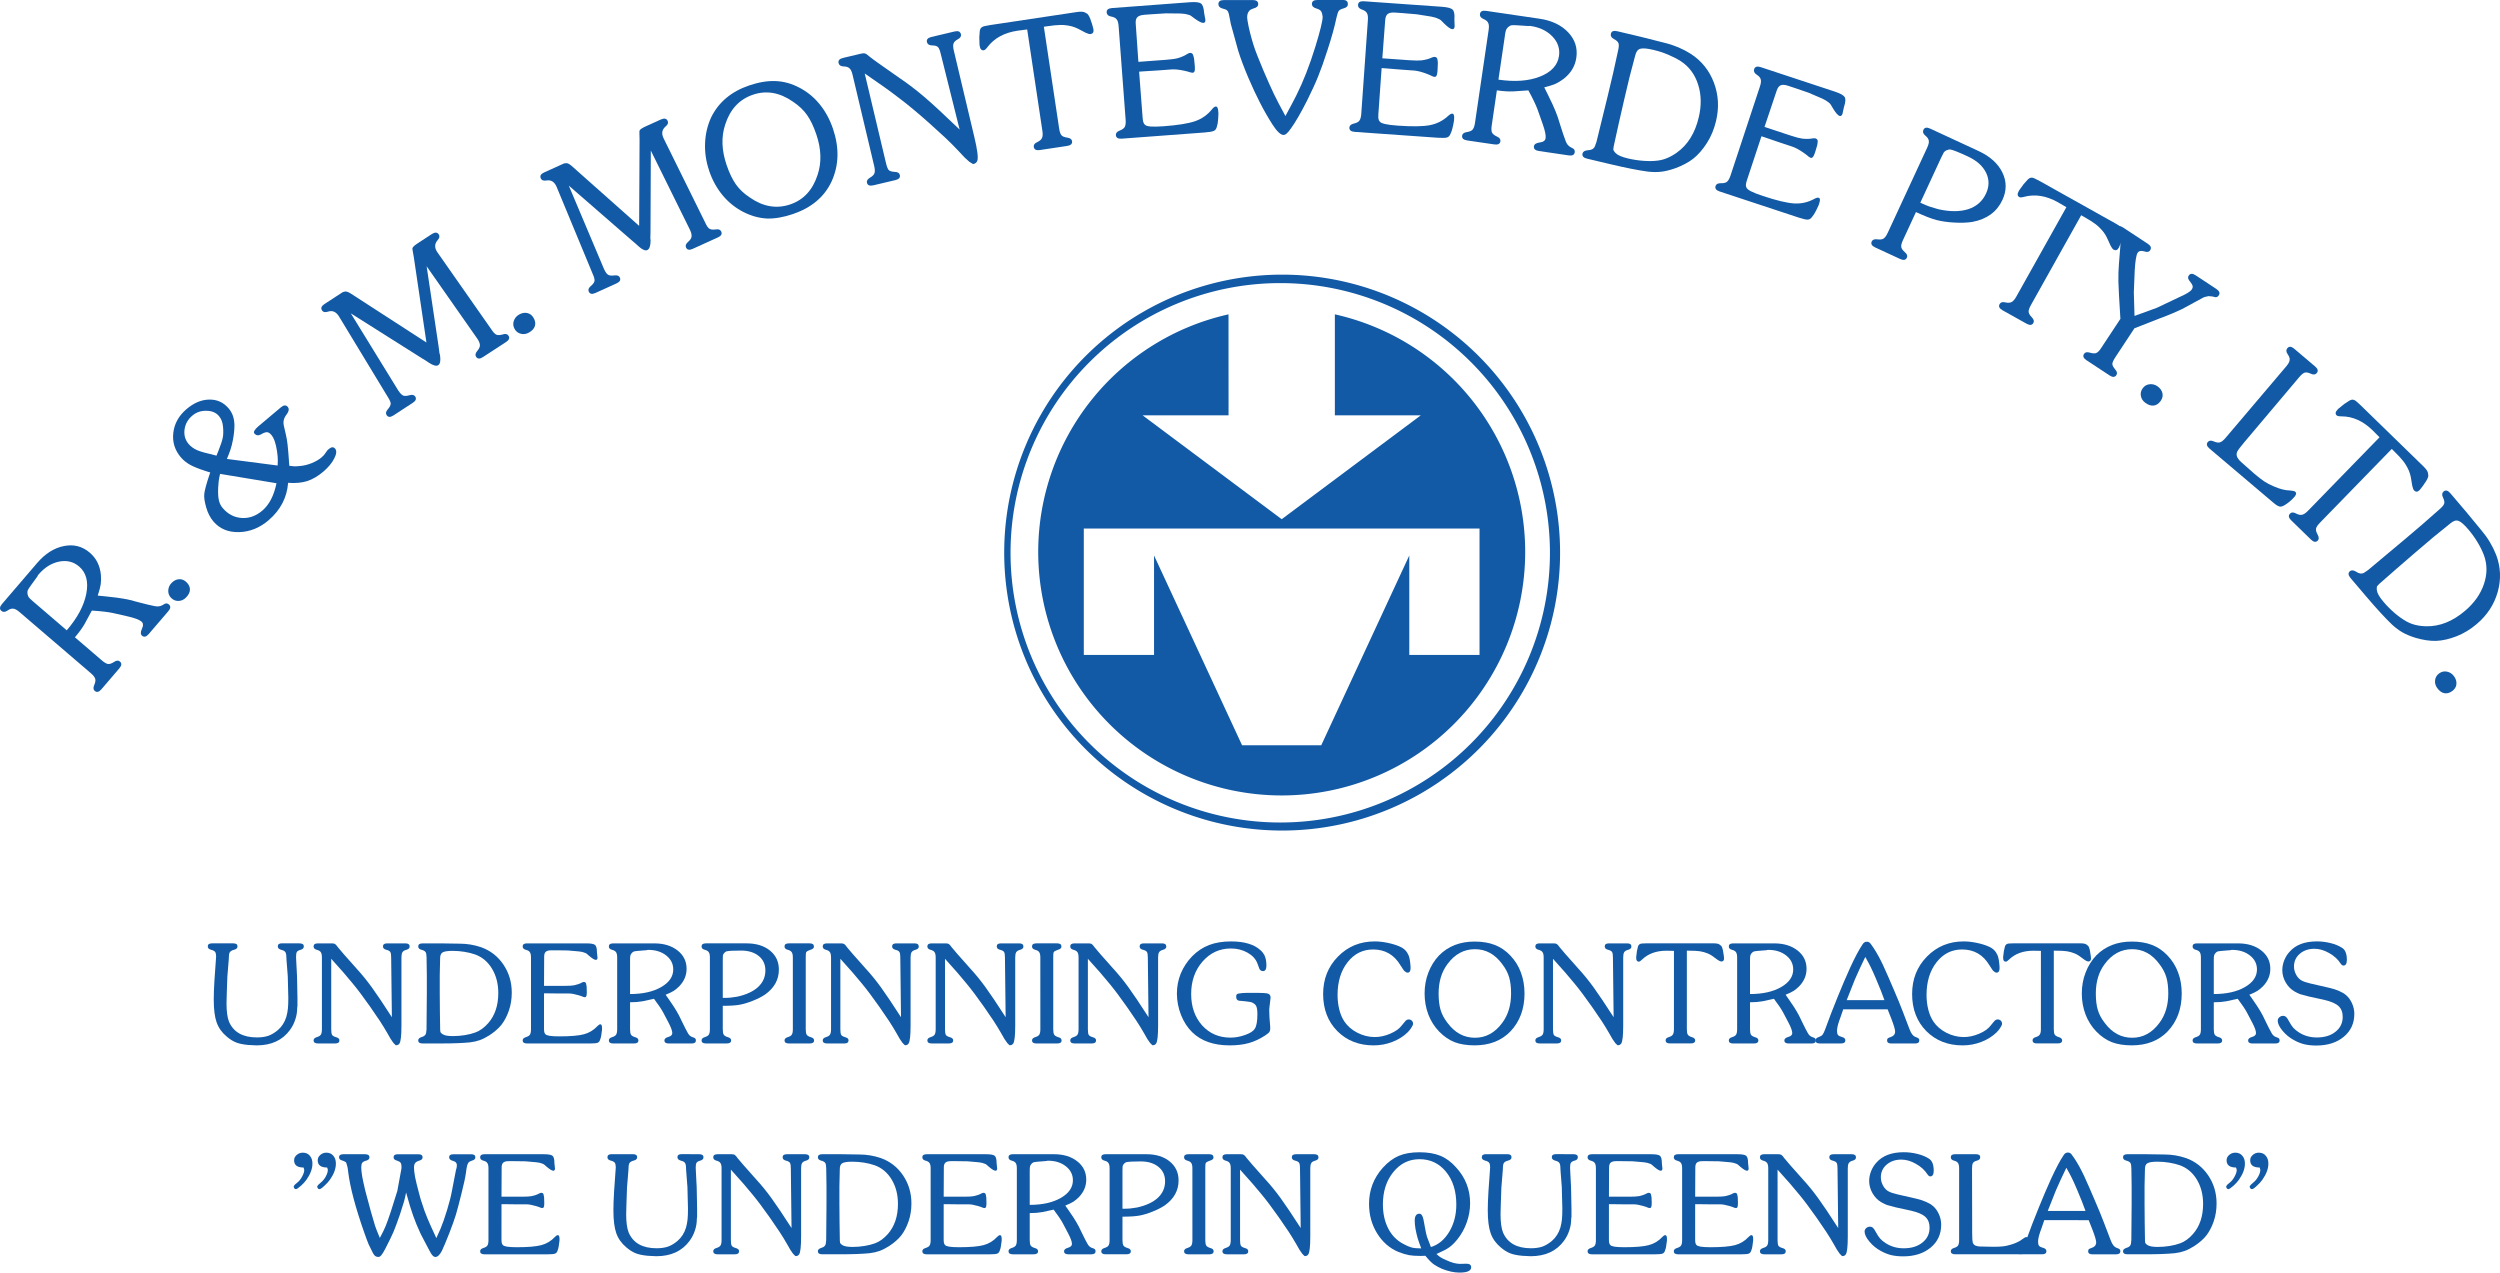 <svg width="118mm" height="60.066mm" version="1.1" viewBox="0 0 118 60.066" xmlns="http://www.w3.org/2000/svg"><g transform="translate(-47.239 -12.3)" fill="#125aa6"><g transform="translate(8.792 -109.74)" stroke-width=".265" style="font-variant-caps:normal;font-variant-east-asian:normal;font-variant-ligatures:normal;font-variant-numeric:normal" aria-label="R. &amp; M. MONTEVERDE PTY. LTD."><path d="m41.982 152.12 1.269 1.088q0.182 0.156 0.293 0.172 0.111 0.016 0.285-0.095 0.167-0.116 0.278-0.021 0.143 0.123-0.03 0.325l-0.842 0.983q-0.173 0.202-0.316 0.079-0.104-0.089-0.027-0.272 0.083-0.189 0.05-0.296-0.033-0.119-0.209-0.27l-3.365-2.884q-0.176-0.151-0.292-0.16-0.117-0.021-0.285 0.095-0.162 0.11-0.279 9e-3 -0.143-0.123 0.03-0.325l1.657-1.933q0.569-0.664 1.264-0.802 0.695-0.139 1.222 0.313 0.462 0.396 0.524 1.048 0.02 0.254-0.008 0.444-0.028 0.191-0.141 0.534l0.343 0.034q0.643 0.066 0.884 0.114 0.24 0.036 0.712 0.17 0.478 0.127 0.749 0.179 0.21 0.045 0.367-0.046l0.07-0.042q0.127-0.083 0.232 7e-3 0.143 0.123-0.024 0.318l-0.926 1.08q-0.173 0.202-0.316 0.079-0.111-0.095-0.006-0.322 0.11-0.233-0.02-0.345-0.15-0.128-0.62-0.238l-0.718-0.164q-0.352-0.076-1.006-0.117-0.325 0.603-0.346 0.641-0.172 0.293-0.451 0.618zm-1.985-1.702 1.601 1.373q0.764-0.892 0.924-1.737t-0.341-1.275q-0.397-0.34-0.942-0.232-0.545 0.109-0.974 0.61-0.045 0.052-0.048 0.083l-0.313 0.431q-0.126 0.174-0.152 0.243-0.02 0.062-0.006 0.165 0.02 0.096 0.06 0.153 0.034 0.052 0.191 0.186z" style="font-variant-caps:normal;font-variant-east-asian:normal;font-variant-ligatures:normal;font-variant-numeric:normal"/><path d="m46.532 150.27q-0.147-0.143-0.144-0.344 0.003-0.212 0.158-0.372 0.155-0.16 0.349-0.175 0.194-0.015 0.354 0.141 0.166 0.161 0.163 0.349-0.003 0.188-0.183 0.372-0.149 0.154-0.349 0.163-0.2 9e-3 -0.347-0.135z" style="font-variant-caps:normal;font-variant-east-asian:normal;font-variant-ligatures:normal;font-variant-numeric:normal"/><path d="m48.37 144.34-0.214-0.066q-0.48-0.154-0.737-0.296t-0.434-0.351q-0.434-0.509-0.358-1.159 0.076-0.651 0.624-1.118 0.515-0.44 1.069-0.45 0.554-0.011 0.916 0.413 0.139 0.163 0.208 0.363 0.064 0.194 0.069 0.437-0.002 0.328-0.073 0.693-0.043 0.24-0.115 0.459-0.071 0.207-0.168 0.437l2.395 0.311q0.007-0.164 8e-3 -0.255 0.001-0.17-0.039-0.429-0.079-0.541-0.268-0.763-0.111-0.13-0.209-0.126-0.103-2e-3 -0.282 0.105-0.184 0.101-0.307-0.043-0.089-0.104 0.191-0.344l1.056-0.889q0.202-0.172 0.33-0.022 0.089 0.104-0.003 0.273l-0.124 0.185q-0.113 0.198-0.063 0.415l0.099 0.434q0.046 0.186 0.079 0.462 0.036 0.319 0.069 0.82l0.015 0.19q0.114 0.015 0.247 0.026 0.134-2e-3 0.287-0.02 0.251-0.023 0.528-0.135 0.283-0.117 0.459-0.268l0.112-0.107 0.171-0.236 0.065-0.056q0.176-0.15 0.293-0.013 0.122 0.143-0.043 0.465-0.165 0.321-0.511 0.616-0.378 0.323-0.765 0.45-0.393 0.121-0.9 0.081-0.083 1.051-0.925 1.769-0.633 0.54-1.394 0.558-0.762 0.019-1.207-0.503-0.228-0.267-0.342-0.666-0.114-0.398-0.09-0.633 0.026-0.247 0.234-0.875zm3.128 0.509-2.665-0.442q-0.048 0.221-0.064 0.348t-0.024 0.302q-0.018 0.376 0.032 0.592 0.044 0.21 0.183 0.373 0.367 0.43 0.893 0.466 0.526 0.036 0.976-0.348 0.489-0.417 0.668-1.291zm-3.054-1.361 0.22 0.06 0.098-0.242q0.159-0.395 0.2-0.61 0.041-0.216 0.011-0.516-0.024-0.306-0.191-0.502-0.211-0.248-0.595-0.248-0.382-0.012-0.669 0.233-0.313 0.267-0.362 0.658-0.049 0.391 0.196 0.678 0.15 0.176 0.391 0.286 0.247 0.105 0.702 0.202z" style="font-variant-caps:normal;font-variant-east-asian:normal;font-variant-ligatures:normal;font-variant-numeric:normal"/><path d="m55.005 136.83 2.233 3.63q0.131 0.201 0.233 0.247 0.102 0.046 0.3-0.011 0.198-0.057 0.273 0.058 0.103 0.158-0.112 0.298l-0.919 0.599q-0.215 0.14-0.318-0.018-0.08-0.122 0.057-0.273 0.132-0.158 0.136-0.263-0.001-0.112-0.137-0.32l-2.298-3.792-0.019-0.029q-0.197-0.302-0.495-0.21-0.208 0.074-0.292-0.055-0.103-0.158 0.112-0.298l0.862-0.562 0.086-0.025q0.1-0.035 0.292 0.086l3.576 2.314-0.598-4.041-0.043-0.238q-0.027-0.136-0.02-0.171 0.018-0.083 0.262-0.242l0.653-0.426q0.223-0.145 0.33 0.02 0.08 0.122-0.065 0.278-0.207 0.248-0.015 0.542l0.019 0.029 2.543 3.633q0.131 0.201 0.233 0.247 0.102 0.046 0.3-0.011 0.193-0.065 0.273 0.058 0.103 0.158-0.112 0.298l-1.099 0.716q-0.215 0.14-0.318-0.018-0.075-0.115 0.05-0.268 0.132-0.158 0.131-0.27 0.001-0.124-0.106-0.289l-0.019-0.029-2.39-3.415 0.565 3.786 0.04 0.312 0.025 0.086q0.06 0.391-0.083 0.484-0.129 0.084-0.429-0.109l-0.146-0.099-0.187-0.114z" style="font-variant-caps:normal;font-variant-east-asian:normal;font-variant-ligatures:normal;font-variant-numeric:normal"/><path d="m62.738 137.57q-0.102-0.179-0.044-0.37 0.062-0.203 0.255-0.314 0.194-0.111 0.384-0.071 0.19 0.039 0.301 0.233 0.115 0.201 0.06 0.381-0.055 0.18-0.279 0.307-0.186 0.106-0.381 0.059-0.195-0.047-0.297-0.225z" style="font-variant-caps:normal;font-variant-east-asian:normal;font-variant-ligatures:normal;font-variant-numeric:normal"/><path d="m65.293 130.8 1.658 3.926q0.099 0.219 0.193 0.28 0.094 0.061 0.298 0.034 0.204-0.027 0.261 0.098 0.078 0.172-0.156 0.278l-0.999 0.453q-0.234 0.106-0.312-0.066-0.06-0.133 0.098-0.261 0.155-0.136 0.174-0.239 0.016-0.111-0.087-0.337l-1.698-4.096-0.014-0.031q-0.149-0.328-0.457-0.282-0.216 0.042-0.28-0.099-0.078-0.172 0.156-0.278l0.937-0.425 0.089-0.012q0.104-0.019 0.275 0.129l3.185 2.829 0.02-4.085-0.006-0.242q-0.006-0.138 0.006-0.172 0.03-0.079 0.295-0.2l0.71-0.322q0.242-0.11 0.323 0.07 0.06 0.133-0.106 0.265-0.242 0.213-0.097 0.533l0.014 0.031 1.963 3.976q0.099 0.219 0.193 0.28 0.094 0.061 0.298 0.034 0.201-0.035 0.261 0.098 0.078 0.172-0.156 0.278l-1.194 0.542q-0.234 0.106-0.312-0.066-0.057-0.125 0.09-0.257 0.155-0.136 0.17-0.247 0.02-0.122-0.061-0.302l-0.014-0.031-1.846-3.738-0.015 3.828-0.008 0.314 0.012 0.089q3.8e-4 0.395-0.156 0.466-0.141 0.064-0.408-0.173l-0.13-0.12-0.167-0.141z" style="font-variant-caps:normal;font-variant-east-asian:normal;font-variant-ligatures:normal;font-variant-numeric:normal"/><path d="m71.92 130.1q-0.22-0.649-0.194-1.292 0.024-0.651 0.283-1.219 0.528-1.085 1.802-1.517 0.674-0.229 1.243-0.205 0.578 0.021 1.129 0.314 0.549 0.284 0.953 0.781 0.404 0.497 0.627 1.154 0.46 1.356-0.073 2.505-0.512 1.079-1.819 1.523-0.674 0.229-1.232 0.21-0.553-0.029-1.111-0.311-0.56-0.29-0.972-0.783-0.415-0.502-0.638-1.159zm0.755-2.176q-0.285 0.866 0.065 1.897 0.193 0.568 0.439 0.919 0.246 0.351 0.665 0.625 0.936 0.651 1.902 0.323 0.95-0.322 1.296-1.409 0.285-0.866-0.065-1.897-0.19-0.56-0.436-0.911-0.246-0.351-0.668-0.633-0.936-0.651-1.886-0.328-0.966 0.328-1.312 1.414z" style="font-variant-caps:normal;font-variant-east-asian:normal;font-variant-ligatures:normal;font-variant-numeric:normal"/><path d="m79.262 125.51 1.004 4.229q0.059 0.25 0.131 0.33 0.07 0.071 0.276 0.084 0.212 3e-3 0.246 0.144 0.044 0.183-0.207 0.243l-1.043 0.247q-0.259 0.061-0.302-0.122-0.032-0.133 0.138-0.235 0.178-0.104 0.215-0.21 0.043-0.116-0.01-0.341l-1.023-4.312q-0.053-0.225-0.142-0.301-0.082-0.086-0.286-0.091-0.195-6e-3 -0.231-0.157-0.044-0.183 0.215-0.245l0.851-0.202q0.125-0.03 0.193-2e-3 0.066 0.019 0.223 0.159 0.154 0.131 1.4 0.998 0.608 0.411 1.195 0.915 0.587 0.504 1.637 1.515l-0.893-3.577q-0.057-0.242-0.127-0.313-0.072-0.08-0.284-0.082-0.204-5e-3 -0.239-0.155-0.044-0.183 0.207-0.243l1.101-0.261q0.25-0.059 0.296 0.132 0.034 0.142-0.146 0.237-0.172 0.094-0.206 0.208-0.037 0.106 0.017 0.331l0.97 4.087q0.212 0.892 0.139 1.104-0.041 0.124-0.183 0.158-0.019-4e-3 -0.027-2e-3 -0.039-0.017-0.083-0.051l-0.083-0.051q-0.076-0.061-0.224-0.202-0.142-0.151-0.283-0.303-0.283-0.303-0.625-0.627-0.249-0.232-0.775-0.706-0.815-0.723-1.394-1.158-0.573-0.446-1.635-1.171z" style="font-variant-caps:normal;font-variant-east-asian:normal;font-variant-ligatures:normal;font-variant-numeric:normal"/><path d="m86.93 123.43-0.459 0.06q-0.933 0.14-1.411 0.767-0.108 0.146-0.176 0.156-0.161 0.024-0.195-0.205l-0.009-0.059q-0.011-0.189-0.01-0.354 0.01-0.166 0.023-0.307 0.033-0.187 0.245-0.219l0.253-0.047 4.086-0.614q0.288-0.043 0.394 0.028l0.105 0.062q0.04 0.037 0.089 0.134 0.049 0.097 0.087 0.23 0.026 0.057 0.066 0.207 0.039 0.142 0.041 0.159 0.029 0.195-0.14 0.22-0.068 0.01-0.226-0.061-0.246-0.136-0.386-0.202-0.14-0.066-0.284-0.105-0.27-0.064-0.512-0.062-0.242 2e-3 -0.675 0.067l-0.119 0.018 0.721 4.798q0.036 0.237 0.109 0.322 0.073 0.084 0.277 0.114 0.204 0.03 0.224 0.166 0.028 0.187-0.235 0.226l-1.289 0.194q-0.254 0.038-0.282-0.148-0.022-0.144 0.157-0.223 0.186-0.089 0.23-0.199 0.053-0.112 0.019-0.332z" style="font-variant-caps:normal;font-variant-east-asian:normal;font-variant-ligatures:normal;font-variant-numeric:normal"/><path d="m92.353 127.26 0.025 0.333q0.009 0.12 0.033 0.212 0.033 0.092 0.078 0.123 0.056 0.065 0.264 0.083 0.216 0.018 0.61-0.011 1.026-0.077 1.495-0.241 0.478-0.165 0.8-0.567 0.094-0.119 0.171-0.125 0.103-8e-3 0.12 0.223l0.008 0.103q-0.007 0.25-0.024 0.371-0.008 0.121-0.05 0.253-0.032 0.149-0.14 0.2-0.108 0.051-0.45 0.077l-3.898 0.291q-0.265 0.02-0.279-0.168-0.01-0.137 0.173-0.211 0.192-0.074 0.245-0.173 0.061-0.108 0.043-0.339l-0.331-4.42q-0.017-0.231-0.093-0.32-0.068-0.098-0.268-0.135-0.192-0.037-0.203-0.191-0.014-0.188 0.251-0.208l3.667-0.274q0.402-0.03 0.528 0.055 0.127 0.085 0.154 0.444l0.045 0.255 0.014 0.068q0.011 0.145-0.092 0.153-0.12 9e-3 -0.42-0.209l-0.146-0.109q-0.046-0.04-0.116-0.06-0.07-0.021-0.184-0.046l-0.208-0.019-0.697-8e-3 -0.685 0.043-0.162 0.012-0.171 0.013q-0.231 0.017-0.327 0.11-0.096 0.093-0.08 0.307l0.126 1.804 0.154-0.011 0.761-0.057 0.111-8e-3 0.154-0.011 0.12-9e-3q0.376-0.028 0.553-0.076 0.278-0.081 0.449-0.197 0.082-0.049 0.125-0.052 0.12-9e-3 0.153 0.092 0.033 0.092 0.048 0.177 0.014 0.076 0.03 0.29l0.008 0.111-2.38e-4 0.112q-0.006 0.147-0.1 0.154l-0.087-0.011-0.158-0.048-0.166-0.039q-0.358-0.076-0.589-0.059l-0.633 0.047-0.736 0.046-0.162 0.012z" style="font-variant-caps:normal;font-variant-east-asian:normal;font-variant-ligatures:normal;font-variant-numeric:normal"/><path d="m99.117 127.52q0.18-0.326 0.308-0.575 0.137-0.257 0.205-0.395 0.496-0.987 0.905-2.316 0.341-1.115 0.341-1.398l-0.026-0.154q-0.043-0.189-0.266-0.24-0.214-0.06-0.215-0.214-2.7e-4 -0.189 0.257-0.189l1.209-2e-3q0.231-3.3e-4 0.232 0.197 2e-4 0.146-0.188 0.197t-0.24 0.12q-0.051 0.069-0.111 0.326-0.128 0.626-0.426 1.535-0.239 0.746-0.435 1.226-0.188 0.472-0.53 1.158-0.445 0.875-0.744 1.287-0.137 0.197-0.214 0.257-0.068 0.069-0.154 0.069-0.197 2.8e-4 -0.515-0.488-0.318-0.497-0.602-1.054-0.249-0.48-0.55-1.182-0.301-0.711-0.473-1.268l-0.345-1.251-0.035-0.189-0.06-0.291q-0.026-0.103-0.077-0.154-0.052-0.051-0.232-0.094-0.18-0.051-0.18-0.205-2.69e-4 -0.189 0.257-0.189l1.355-2e-3q0.266-3.8e-4 0.266 0.188 2.2e-4 0.154-0.214 0.206-0.154 0.06-0.171 0.077-0.137 0.12-0.137 0.343l0.017 0.154q0.086 0.531 0.293 1.183 0.069 0.214 0.181 0.497 0.112 0.283 0.284 0.694 0.275 0.643 0.482 1.079 0.206 0.428 0.55 1.054z" style="font-variant-caps:normal;font-variant-east-asian:normal;font-variant-ligatures:normal;font-variant-numeric:normal"/><path d="m103.53 127.09-0.024 0.334q-8e-3 0.12 2e-3 0.215 0.019 0.096 0.059 0.133 0.046 0.072 0.249 0.121 0.211 0.049 0.605 0.077 1.026 0.072 1.514-0.022 0.496-0.094 0.874-0.445 0.11-0.104 0.187-0.099 0.103 7e-3 0.086 0.238l-7e-3 0.103q-0.043 0.246-0.077 0.364-0.025 0.119-0.086 0.243-0.053 0.142-0.167 0.177-0.114 0.035-0.456 0.011l-3.899-0.275q-0.265-0.019-0.252-0.207 0.01-0.137 0.202-0.183 0.201-0.046 0.267-0.136 0.076-0.098 0.092-0.329l0.312-4.421q0.016-0.231-0.045-0.33-0.053-0.107-0.246-0.172-0.185-0.065-0.174-0.218 0.013-0.188 0.278-0.169l3.668 0.259q0.402 0.028 0.515 0.131 0.113 0.103 0.088 0.462l8e-3 0.258 4e-3 0.069q-0.01 0.145-0.113 0.138-0.12-8e-3 -0.385-0.268l-0.128-0.129q-0.04-0.046-0.106-0.076-0.067-0.03-0.175-0.072l-0.203-0.049-0.688-0.109-0.683-0.057-0.162-0.011-0.171-0.012q-0.231-0.016-0.34 0.062-0.109 0.078-0.124 0.292l-0.136 1.804 0.154 0.011 0.761 0.054 0.111 8e-3 0.154 0.011 0.12 8e-3q0.376 0.026 0.558 5e-3 0.286-0.04 0.473-0.13 0.088-0.037 0.131-0.034 0.12 8e-3 0.138 0.113 0.019 0.096 0.021 0.182 3e-3 0.078-0.012 0.291l-8e-3 0.111-0.016 0.111q-0.027 0.144-0.121 0.138l-0.084-0.023-0.15-0.071-0.159-0.063q-0.343-0.127-0.574-0.144l-0.633-0.045-0.735-0.06-0.162-0.011z" style="font-variant-caps:normal;font-variant-east-asian:normal;font-variant-ligatures:normal;font-variant-numeric:normal"/><path d="m109.1 126.3-0.243 1.654q-0.035 0.237 0.011 0.34 0.046 0.102 0.232 0.19 0.188 0.08 0.166 0.224-0.027 0.187-0.29 0.148l-1.281-0.188q-0.263-0.039-0.236-0.225 0.02-0.136 0.215-0.168 0.204-0.031 0.277-0.115 0.083-0.092 0.116-0.321l0.644-4.385q0.034-0.229-0.021-0.332-0.044-0.111-0.232-0.19-0.179-0.078-0.157-0.231 0.027-0.187 0.29-0.148l2.519 0.37q0.865 0.127 1.353 0.641 0.488 0.514 0.387 1.201-0.088 0.602-0.607 1.003-0.204 0.152-0.38 0.23t-0.527 0.165l0.154 0.309q0.287 0.579 0.375 0.809 0.097 0.222 0.236 0.693 0.147 0.472 0.248 0.73 0.074 0.202 0.235 0.286l0.073 0.037q0.138 0.064 0.118 0.199-0.027 0.187-0.282 0.149l-1.408-0.207q-0.263-0.039-0.236-0.225 0.021-0.144 0.269-0.177 0.256-0.032 0.281-0.201 0.029-0.195-0.13-0.652l-0.245-0.694q-0.124-0.339-0.438-0.913-0.683 0.047-0.726 0.049-0.34 0.011-0.764-0.051zm0.38-2.587-0.307 2.086q1.162 0.171 1.962-0.145 0.8-0.316 0.896-0.969 0.076-0.517-0.307-0.92-0.383-0.403-1.036-0.499-0.068-0.01-0.096 3e-3l-0.532-0.035q-0.215-0.014-0.286 1e-3 -0.063 0.017-0.142 0.083-0.071 0.068-0.098 0.133-0.026 0.057-0.056 0.26z" style="font-variant-caps:normal;font-variant-east-asian:normal;font-variant-ligatures:normal;font-variant-numeric:normal"/><path d="m114.82 124.43q0.057-0.242 0.021-0.347-0.037-0.106-0.217-0.201-0.18-0.096-0.144-0.246 0.043-0.184 0.302-0.122l1.135 0.269 1.089 0.276q0.667 0.158 1.25 0.525 0.763 0.498 1.088 1.359 0.325 0.861 0.101 1.804-0.138 0.584-0.432 1.043-0.294 0.459-0.642 0.738-0.346 0.27-0.876 0.462-0.364 0.125-0.645 0.156-0.272 0.033-0.616-5e-3 -0.333-0.044-0.779-0.132-0.438-0.086-0.972-0.213l-1.126-0.267q-0.259-0.061-0.215-0.245 0.032-0.133 0.248-0.153 0.247-3e-3 0.333-0.177l0.078-0.219 0.269-1.099 0.263-1.074 0.253-1.068zm0.543 1.239-0.255 1.076-0.256 1.12-0.24 1.088-0.019 0.154q0.053 0.11 0.112 0.159 0.141 0.148 0.583 0.253 0.359 0.085 0.731 0.112 0.373 0.027 0.663-0.01 0.453-0.051 0.908-0.375 0.773-0.548 1.038-1.666 0.198-0.834-0.03-1.549-0.227-0.715-0.814-1.1-0.26-0.167-0.596-0.309-0.337-0.141-0.695-0.226-0.459-0.109-0.631-0.052-0.17 0.048-0.235 0.323z" style="font-variant-caps:normal;font-variant-east-asian:normal;font-variant-ligatures:normal;font-variant-numeric:normal"/><path d="m121.01 130.22-0.105 0.317q-0.038 0.114-0.051 0.209-5e-3 0.098 0.025 0.144 0.027 0.081 0.212 0.178 0.193 0.1 0.567 0.223 0.977 0.323 1.473 0.351 0.504 0.031 0.956-0.217 0.133-0.074 0.206-0.049 0.098 0.032 0.025 0.252l-0.032 0.098q-0.102 0.228-0.164 0.334-0.054 0.109-0.143 0.215-0.086 0.125-0.206 0.131-0.119 6e-3 -0.445-0.102l-3.712-1.226q-0.252-0.083-0.193-0.262 0.043-0.13 0.241-0.128 0.206 5e-3 0.293-0.066 0.097-0.076 0.17-0.296l1.39-4.208q0.073-0.22 0.037-0.331-0.025-0.117-0.196-0.227-0.163-0.108-0.115-0.255 0.059-0.179 0.311-0.096l3.492 1.153q0.383 0.126 0.467 0.254t-0.029 0.469l-0.056 0.252-0.013 0.068q-0.046 0.138-0.143 0.106-0.114-0.038-0.307-0.354l-0.093-0.157q-0.027-0.054-0.084-0.1-0.057-0.046-0.152-0.113l-0.185-0.097-0.641-0.275-0.649-0.223-0.155-0.051-0.163-0.054q-0.22-0.073-0.344-0.023t-0.192 0.253l-0.575 1.715 0.147 0.048 0.724 0.239 0.106 0.035 0.147 0.048 0.114 0.038q0.358 0.118 0.54 0.142 0.287 0.032 0.491-0.01 0.095-0.014 0.136-3.9e-4 0.114 0.038 0.106 0.143-5e-3 0.098-0.024 0.182-0.016 0.076-0.083 0.279l-0.035 0.106-0.043 0.103q-0.062 0.133-0.152 0.103l-0.076-0.043-0.128-0.105-0.139-0.1q-0.301-0.208-0.521-0.28l-0.602-0.199-0.697-0.239-0.155-0.051z" style="font-variant-caps:normal;font-variant-east-asian:normal;font-variant-ligatures:normal;font-variant-numeric:normal"/><path d="m128.88 132.05-0.609 1.315q-0.101 0.218-0.086 0.329 0.015 0.111 0.169 0.248 0.157 0.13 0.096 0.262-0.079 0.171-0.32 0.059l-1.175-0.544q-0.241-0.112-0.162-0.283 0.058-0.124 0.254-0.1 0.204 0.028 0.298-0.032 0.105-0.065 0.203-0.275l1.863-4.021q0.097-0.21 0.075-0.324-0.011-0.119-0.169-0.248-0.15-0.126-0.085-0.266 0.079-0.171 0.32-0.059l2.279 1.056q0.817 0.378 1.127 1.013 0.31 0.635 4e-3 1.296-0.393 0.848-1.426 1.04-0.386 0.058-0.854 0.029-0.461-0.025-0.824-0.117-0.363-0.093-0.978-0.377zm1.2-2.59-0.994 2.147q0.296 0.137 0.443 0.186 0.155 0.053 0.406 0.122 0.822 0.183 1.408 1.5e-4 0.589-0.19 0.845-0.742 0.234-0.506 1e-3 -0.982-0.233-0.476-0.855-0.765-0.653-0.303-0.838-0.332-0.054-6e-3 -0.156 0.032-0.091 0.033-0.143 0.104z" style="font-variant-caps:normal;font-variant-east-asian:normal;font-variant-ligatures:normal;font-variant-numeric:normal"/><path d="m135.98 131.82-0.4-0.234q-0.823-0.461-1.585-0.258-0.175 0.049-0.235 0.016-0.142-0.08-0.029-0.282l0.029-0.052q0.107-0.156 0.209-0.286 0.109-0.125 0.206-0.228 0.14-0.128 0.327-0.023l0.229 0.118 3.606 2.018q0.254 0.142 0.295 0.263l0.045 0.113q9e-3 0.054-0.011 0.161-0.02 0.107-0.072 0.235-0.014 0.061-0.075 0.204-0.056 0.136-0.065 0.15-0.096 0.172-0.246 0.088-0.06-0.034-0.141-0.187-0.111-0.258-0.181-0.396-0.07-0.138-0.161-0.257-0.174-0.215-0.367-0.363-0.193-0.147-0.574-0.361l-0.105-0.059-2.37 4.234q-0.117 0.209-0.111 0.321 6e-3 0.112 0.149 0.26 0.143 0.149 0.076 0.268-0.092 0.165-0.324 0.035l-1.137-0.636q-0.224-0.126-0.132-0.29 0.071-0.127 0.261-0.08 0.201 0.044 0.304-0.017 0.11-0.056 0.219-0.251z" style="font-variant-caps:normal;font-variant-east-asian:normal;font-variant-ligatures:normal;font-variant-numeric:normal"/><path d="m138.53 137.09q-0.083-1.307-0.095-1.757-7e-3 -0.456 0.026-0.835l0.067-0.849q0.027-0.352-0.129-0.568l-0.043-0.059q-0.096-0.104-0.015-0.226 0.104-0.157 0.319-0.016l1.167 0.769q0.215 0.142 0.106 0.306-0.08 0.122-0.287 0.047-0.217-0.061-0.306 0.075-0.047 0.072-0.082 0.295-0.035 0.224-0.052 0.53l-0.042 1.03 0.032 1.12 1.054-0.384 1.032-0.49q0.517-0.224 0.616-0.374 0.061-0.093 0.04-0.169-0.015-0.071-0.115-0.199-0.151-0.161-0.066-0.29 0.104-0.157 0.326-0.011l0.973 0.642q0.222 0.146 0.118 0.304-0.08 0.122-0.214 0.075l-0.079-0.021-0.183-0.018q-0.095 0.019-0.154 0.032-0.048 0.01-0.093 0.031l-1.008 0.547q-0.152 0.074-0.436 0.195-0.273 0.118-0.652 0.258l-1.163 0.455-0.896 1.36q-0.137 0.208-0.146 0.315-4e-3 0.1 0.127 0.258 0.143 0.156 0.063 0.278-0.104 0.157-0.319 0.016l-1.095-0.722q-0.215-0.142-0.111-0.299 0.075-0.115 0.273-0.056 0.198 0.058 0.295 0.02 0.109-0.041 0.222-0.213z" style="font-variant-caps:normal;font-variant-east-asian:normal;font-variant-ligatures:normal;font-variant-numeric:normal"/><path d="m139.58 140.37q0.12-0.167 0.319-0.193 0.21-0.028 0.391 0.103 0.181 0.131 0.224 0.32 0.043 0.19-0.088 0.37-0.136 0.188-0.322 0.212-0.186 0.024-0.395-0.127-0.174-0.125-0.212-0.322-0.038-0.197 0.083-0.363z" style="font-variant-caps:normal;font-variant-east-asian:normal;font-variant-ligatures:normal;font-variant-numeric:normal"/><path d="m146.36 139.33q0.15-0.177 0.158-0.293 0.021-0.117-0.096-0.284-0.111-0.161-0.011-0.279 0.122-0.144 0.325 0.028l0.987 0.837q0.196 0.166 0.074 0.31-0.1 0.118-0.283 0.029-0.177-0.083-0.284-0.05t-0.262 0.216l-2.587 3.066q-0.277 0.327-0.34 0.454-0.056 0.132 0.01 0.267 0.071 0.128 0.183 0.222l0.61 0.54q0.288 0.244 0.474 0.368 0.187 0.124 0.451 0.236 0.435 0.189 0.758 0.193 0.202 0.014 0.254 0.058 0.098 0.083-0.029 0.234-0.166 0.196-0.379 0.341-0.201 0.144-0.312 0.129-0.111-0.015-0.307-0.181l-3.015-2.555q-0.203-0.172-0.081-0.316 0.089-0.105 0.271-0.029 0.189 0.082 0.296 0.049 0.119-0.034 0.268-0.211z" style="font-variant-caps:normal;font-variant-east-asian:normal;font-variant-ligatures:normal;font-variant-numeric:normal"/><path d="m150.76 142.68-0.326-0.329q-0.676-0.658-1.464-0.659-0.182 2e-3 -0.231-0.045-0.117-0.114 0.045-0.279l0.042-0.043q0.144-0.123 0.276-0.222 0.138-0.093 0.258-0.167 0.169-0.087 0.322 0.062l0.19 0.173 2.961 2.882q0.209 0.203 0.217 0.33l0.014 0.121q-5e-3 0.055-0.052 0.152-0.047 0.098-0.131 0.208-0.03 0.055-0.125 0.177-0.089 0.116-0.101 0.129-0.138 0.141-0.26 0.022-0.049-0.048-0.088-0.217-0.04-0.278-0.072-0.429-0.032-0.151-0.089-0.29-0.113-0.253-0.261-0.445-0.148-0.192-0.461-0.497l-0.086-0.084-3.384 3.477q-0.167 0.172-0.19 0.281-0.023 0.109 0.077 0.29 0.099 0.181 4e-3 0.279-0.132 0.135-0.322-0.05l-0.934-0.909q-0.184-0.179-0.053-0.315 0.102-0.104 0.273-0.01 0.183 0.095 0.298 0.063 0.121-0.026 0.276-0.186z" style="font-variant-caps:normal;font-variant-east-asian:normal;font-variant-ligatures:normal;font-variant-numeric:normal"/><path d="m153.59 146.08q0.189-0.161 0.222-0.268 0.033-0.107-0.056-0.29-0.089-0.184 0.029-0.283 0.144-0.122 0.316 0.08l0.755 0.888 0.715 0.867q0.444 0.522 0.697 1.163 0.32 0.853 0.072 1.739-0.248 0.886-0.986 1.514-0.457 0.389-0.966 0.585-0.508 0.196-0.954 0.215-0.439 0.013-0.979-0.146-0.368-0.115-0.612-0.256-0.238-0.135-0.493-0.368-0.243-0.232-0.55-0.567-0.302-0.328-0.657-0.746l-0.75-0.882q-0.172-0.202-0.029-0.325 0.104-0.089 0.29 0.023 0.201 0.144 0.373 0.054l0.193-0.13 0.868-0.727 0.848-0.71 0.836-0.711zm-0.295 1.32-0.842 0.716-0.869 0.751-0.838 0.735-0.106 0.113q-0.022 0.12-4e-3 0.194 0.026 0.203 0.321 0.549 0.239 0.281 0.523 0.523 0.285 0.242 0.541 0.384 0.395 0.227 0.954 0.235 0.947 0.016 1.822-0.729 0.653-0.555 0.893-1.266 0.24-0.71-5e-3 -1.369-0.11-0.289-0.298-0.602-0.188-0.313-0.426-0.594-0.305-0.359-0.477-0.416-0.165-0.062-0.381 0.121z" style="font-variant-caps:normal;font-variant-east-asian:normal;font-variant-ligatures:normal;font-variant-numeric:normal"/><path d="m153.58 153.82q0.168-0.119 0.364-0.079 0.208 0.042 0.337 0.224 0.129 0.182 0.108 0.375-0.021 0.193-0.203 0.322-0.189 0.134-0.373 0.096-0.184-0.038-0.333-0.247-0.124-0.175-0.096-0.373 0.028-0.198 0.196-0.317z" style="font-variant-caps:normal;font-variant-east-asian:normal;font-variant-ligatures:normal;font-variant-numeric:normal"/></g><g transform="matrix(1.977 0 0 1.977 42.285 25.263)"><path d="m33.116 0a6.635 6.635 0 0 0-6.635 6.636 6.635 6.635 0 0 0 6.635 6.636 6.635 6.635 0 0 0 6.636-6.636 6.635 6.635 0 0 0-6.636-6.636zm-0.045 0.202a6.439 6.439 0 0 1 6.439 6.439 6.439 6.439 0 0 1-6.439 6.439 6.439 6.439 0 0 1-6.439-6.439 6.439 6.439 0 0 1 6.439-6.439z" stop-color="#000000" stroke-width=".156" style="font-variation-settings:normal"/><path d="m31.836 0.948a5.813 5.813 0 0 0-4.543 5.673 5.813 5.813 0 0 0 5.813 5.813 5.813 5.813 0 0 0 5.813-5.813 5.813 5.813 0 0 0-4.544-5.673v2.411h2.052l-3.321 2.48-3.321-2.48h2.052zm-3.455 5.113h9.448v3.018h-1.677v-2.374l-2.102 4.531h-1.89l-2.102-4.531v2.374h-1.677z" stop-color="#000000" stroke-width=".137" style="font-variation-settings:normal"/></g><g stroke-width=".164" style="font-variant-caps:normal;font-variant-east-asian:normal;font-variant-ligatures:normal;font-variant-numeric:normal" aria-label="UNDERPINNING CONTRACTORS"><path d="m61.376 56.827q0.203 0 0.203 0.144 0 0.118-0.144 0.157-0.144 0.039-0.183 0.105-0.039 0.059-0.039 0.229l0.007 0.157 0.039 0.767 0.02 1.009v0.19q0 0.098 0 0.19-0.013 0.072-0.013 0.105 0 0.288-0.092 0.55-0.085 0.262-0.249 0.485-0.531 0.727-1.572 0.727l-0.4-0.02q-0.354-0.033-0.57-0.118-0.216-0.085-0.439-0.275-0.341-0.282-0.478-0.668-0.138-0.387-0.138-1.088 0-0.347 0.033-0.898 0.033-0.557 0.072-1.022l0.007-0.105q0-0.151-0.046-0.216-0.046-0.066-0.197-0.105-0.151-0.039-0.151-0.157 0-0.144 0.197-0.144h1.009q0.197 0 0.197 0.144 0 0.118-0.157 0.157-0.157 0.039-0.21 0.124-0.046 0.085-0.046 0.347l-0.066 0.806-0.026 0.753-0.013 0.498q0 0.577 0.118 0.871 0.321 0.74 1.317 0.74 0.314 0 0.544-0.079 0.229-0.085 0.446-0.269 0.282-0.242 0.4-0.629 0.052-0.19 0.072-0.38 0.02-0.19 0.02-0.511l-0.026-1.022-0.059-0.76q0-0.282-0.046-0.36-0.039-0.085-0.203-0.124-0.164-0.046-0.164-0.164 0-0.144 0.197-0.144z" style="font-variant-caps:normal;font-variant-east-asian:normal;font-variant-ligatures:normal;font-variant-numeric:normal"/><path d="m62.873 57.554v3.322q0 0.197 0.039 0.269 0.039 0.066 0.19 0.111 0.157 0.039 0.157 0.151 0 0.144-0.197 0.144h-0.819q-0.203 0-0.203-0.144 0-0.105 0.144-0.151 0.151-0.046 0.197-0.118 0.052-0.079 0.052-0.256v-3.387q0-0.177-0.052-0.249-0.046-0.079-0.197-0.118-0.144-0.039-0.144-0.157 0-0.144 0.203-0.144h0.668q0.098 0 0.144 0.033 0.046 0.026 0.138 0.157 0.092 0.124 0.865 0.989 0.38 0.413 0.727 0.891t0.95 1.415l-0.033-2.817q0-0.19-0.039-0.256-0.039-0.072-0.197-0.111-0.151-0.039-0.151-0.157 0-0.144 0.197-0.144h0.865q0.197 0 0.197 0.151 0 0.111-0.151 0.151-0.144 0.039-0.19 0.118-0.046 0.072-0.046 0.249v3.21q0 0.701-0.092 0.845-0.052 0.085-0.164 0.085-0.013-0.007-0.02-0.007-0.026-0.02-0.052-0.052l-0.052-0.052q-0.046-0.059-0.131-0.19-0.079-0.138-0.157-0.275-0.157-0.275-0.354-0.577-0.144-0.216-0.452-0.662-0.478-0.681-0.832-1.107-0.347-0.432-1.009-1.16z" style="font-variant-caps:normal;font-variant-east-asian:normal;font-variant-ligatures:normal;font-variant-numeric:normal"/><path d="m67.373 57.502q0-0.19-0.046-0.262-0.046-0.072-0.197-0.111-0.151-0.039-0.151-0.157 0-0.144 0.203-0.144h0.891l0.858 0.013q0.524 0 1.022 0.17 0.655 0.236 1.048 0.819t0.393 1.323q0 0.459-0.138 0.852-0.138 0.393-0.347 0.662-0.21 0.262-0.57 0.498-0.249 0.157-0.452 0.229-0.197 0.072-0.459 0.105-0.256 0.026-0.603 0.039-0.341 0.013-0.76 0.013h-0.884q-0.203 0-0.203-0.144 0-0.105 0.157-0.157 0.183-0.046 0.216-0.19l0.02-0.177 0.007-0.865 0.007-0.845v-0.839zm0.622 0.826v0.845l0.007 0.878 0.013 0.852 0.013 0.118q0.059 0.072 0.111 0.098 0.131 0.085 0.478 0.085 0.282 0 0.563-0.046 0.282-0.046 0.491-0.124 0.328-0.118 0.609-0.439 0.478-0.544 0.478-1.422 0-0.655-0.295-1.147t-0.799-0.675q-0.223-0.079-0.498-0.124t-0.557-0.046q-0.36 0-0.478 0.072-0.118 0.066-0.118 0.282z" style="font-variant-caps:normal;font-variant-east-asian:normal;font-variant-ligatures:normal;font-variant-numeric:normal"/><path d="m72.916 60.594v0.256q0 0.092 0.013 0.164 0.02 0.072 0.052 0.098 0.039 0.052 0.197 0.079 0.164 0.026 0.465 0.026 0.786 0 1.153-0.098 0.373-0.098 0.642-0.387 0.079-0.085 0.138-0.085 0.079 0 0.079 0.177v0.079q-0.02 0.19-0.039 0.282-0.013 0.092-0.052 0.19-0.033 0.111-0.118 0.144-0.085 0.033-0.347 0.033h-2.987q-0.203 0-0.203-0.144 0-0.105 0.144-0.151 0.151-0.046 0.197-0.118 0.052-0.079 0.052-0.256v-3.387q0-0.177-0.052-0.249-0.046-0.079-0.197-0.118-0.144-0.039-0.144-0.157 0-0.144 0.203-0.144h2.811q0.308 0 0.4 0.072 0.092 0.072 0.092 0.347l0.02 0.197 0.007 0.052q0 0.111-0.079 0.111-0.092 0-0.308-0.183l-0.105-0.092q-0.033-0.033-0.085-0.052-0.052-0.02-0.138-0.046l-0.157-0.026-0.531-0.046-0.524-0.007h-0.256q-0.177 0-0.256 0.066-0.079 0.066-0.079 0.229l-0.007 1.382h0.996q0.288 0 0.426-0.026 0.216-0.046 0.354-0.124 0.066-0.033 0.098-0.033 0.092 0 0.111 0.079 0.02 0.072 0.026 0.138 0.007 0.059 0.007 0.223v0.085l-0.007 0.085q-0.013 0.111-0.085 0.111l-0.066-0.013-0.118-0.046-0.124-0.039q-0.269-0.079-0.446-0.079h-0.485l-0.563-0.007h-0.124z" style="font-variant-caps:normal;font-variant-east-asian:normal;font-variant-ligatures:normal;font-variant-numeric:normal"/><path d="m76.978 59.605v1.278q0 0.183 0.046 0.256 0.046 0.072 0.197 0.118 0.151 0.039 0.151 0.151 0 0.144-0.203 0.144h-0.989q-0.203 0-0.203-0.144 0-0.105 0.144-0.151 0.151-0.046 0.197-0.118 0.052-0.079 0.052-0.256v-3.387q0-0.177-0.052-0.249-0.046-0.079-0.197-0.118-0.144-0.039-0.144-0.157 0-0.144 0.203-0.144h1.946q0.668 0 1.094 0.334t0.426 0.865q0 0.465-0.347 0.826-0.138 0.138-0.262 0.216-0.124 0.079-0.38 0.183l0.151 0.216q0.282 0.406 0.373 0.57 0.098 0.157 0.256 0.498 0.164 0.341 0.269 0.524 0.079 0.144 0.21 0.19l0.059 0.02q0.111 0.033 0.111 0.138 0 0.144-0.197 0.144h-1.088q-0.203 0-0.203-0.144 0-0.111 0.183-0.164 0.19-0.052 0.19-0.183 0-0.151-0.17-0.478l-0.262-0.498q-0.131-0.242-0.432-0.642-0.511 0.111-0.544 0.118-0.256 0.046-0.583 0.046zm0-1.998v1.612q0.898 0 1.468-0.328 0.57-0.328 0.57-0.832 0-0.4-0.334-0.662t-0.839-0.262q-0.052 0-0.072 0.013l-0.406 0.033q-0.164 0.013-0.216 0.033-0.046 0.02-0.098 0.079-0.046 0.059-0.059 0.111-0.013 0.046-0.013 0.203z" style="font-variant-caps:normal;font-variant-east-asian:normal;font-variant-ligatures:normal;font-variant-numeric:normal"/><path d="m81.354 59.775v1.107q0 0.183 0.046 0.256 0.046 0.072 0.197 0.118 0.151 0.039 0.151 0.151 0 0.144-0.203 0.144h-0.989q-0.203 0-0.203-0.144 0-0.105 0.144-0.151 0.151-0.046 0.197-0.118 0.052-0.079 0.052-0.256v-3.387q0-0.177-0.052-0.249-0.046-0.079-0.197-0.118-0.144-0.039-0.144-0.157 0-0.144 0.203-0.144h1.92q0.688 0 1.107 0.341 0.419 0.341 0.419 0.898 0 0.714-0.655 1.179-0.249 0.164-0.583 0.295-0.328 0.131-0.609 0.183-0.282 0.052-0.799 0.052zm0-2.182v1.808q0.249 0 0.367-0.013 0.124-0.013 0.321-0.046 0.629-0.138 0.976-0.452 0.347-0.321 0.347-0.786 0-0.426-0.314-0.681-0.314-0.256-0.839-0.256-0.55 0-0.688 0.039-0.039 0.013-0.098 0.072-0.052 0.052-0.066 0.118z" style="font-variant-caps:normal;font-variant-east-asian:normal;font-variant-ligatures:normal;font-variant-numeric:normal"/><path d="m84.661 57.495q0-0.177-0.052-0.249-0.046-0.079-0.197-0.118-0.144-0.039-0.144-0.157 0-0.144 0.203-0.144h0.989q0.197 0 0.197 0.151 0 0.111-0.164 0.151l-0.138 0.059q-0.059 0.033-0.072 0.079-0.013 0.046-0.013 0.229v3.387q0 0.183 0.046 0.256 0.046 0.072 0.197 0.118 0.151 0.039 0.151 0.151 0 0.144-0.203 0.144h-0.989q-0.203 0-0.203-0.144 0-0.105 0.144-0.151 0.151-0.046 0.197-0.118 0.052-0.079 0.052-0.256z" style="font-variant-caps:normal;font-variant-east-asian:normal;font-variant-ligatures:normal;font-variant-numeric:normal"/><path d="m86.904 57.554v3.322q0 0.197 0.039 0.269 0.039 0.066 0.19 0.111 0.157 0.039 0.157 0.151 0 0.144-0.197 0.144h-0.819q-0.203 0-0.203-0.144 0-0.105 0.144-0.151 0.151-0.046 0.197-0.118 0.052-0.079 0.052-0.256v-3.387q0-0.177-0.052-0.249-0.046-0.079-0.197-0.118-0.144-0.039-0.144-0.157 0-0.144 0.203-0.144h0.668q0.098 0 0.144 0.033 0.046 0.026 0.138 0.157 0.092 0.124 0.865 0.989 0.38 0.413 0.727 0.891t0.95 1.415l-0.033-2.817q0-0.19-0.039-0.256-0.039-0.072-0.197-0.111-0.151-0.039-0.151-0.157 0-0.144 0.197-0.144h0.865q0.197 0 0.197 0.151 0 0.111-0.151 0.151-0.144 0.039-0.19 0.118-0.046 0.072-0.046 0.249v3.21q0 0.701-0.092 0.845-0.052 0.085-0.164 0.085-0.013-0.007-0.02-0.007-0.026-0.02-0.052-0.052l-0.052-0.052q-0.046-0.059-0.131-0.19-0.079-0.138-0.157-0.275-0.157-0.275-0.354-0.577-0.144-0.216-0.452-0.662-0.478-0.681-0.832-1.107-0.347-0.432-1.009-1.16z" style="font-variant-caps:normal;font-variant-east-asian:normal;font-variant-ligatures:normal;font-variant-numeric:normal"/><path d="m91.843 57.554v3.322q0 0.197 0.039 0.269 0.039 0.066 0.19 0.111 0.157 0.039 0.157 0.151 0 0.144-0.197 0.144h-0.819q-0.203 0-0.203-0.144 0-0.105 0.144-0.151 0.151-0.046 0.197-0.118 0.052-0.079 0.052-0.256v-3.387q0-0.177-0.052-0.249-0.046-0.079-0.197-0.118-0.144-0.039-0.144-0.157 0-0.144 0.203-0.144h0.668q0.098 0 0.144 0.033 0.046 0.026 0.138 0.157 0.092 0.124 0.865 0.989 0.38 0.413 0.727 0.891t0.95 1.415l-0.033-2.817q0-0.19-0.039-0.256-0.039-0.072-0.197-0.111-0.151-0.039-0.151-0.157 0-0.144 0.197-0.144h0.865q0.197 0 0.197 0.151 0 0.111-0.151 0.151-0.144 0.039-0.19 0.118-0.046 0.072-0.046 0.249v3.21q0 0.701-0.092 0.845-0.052 0.085-0.164 0.085-0.013-0.007-0.02-0.007-0.026-0.02-0.052-0.052l-0.052-0.052q-0.046-0.059-0.131-0.19-0.079-0.138-0.157-0.275-0.157-0.275-0.354-0.577-0.144-0.216-0.452-0.662-0.478-0.681-0.832-1.107-0.347-0.432-1.009-1.16z" style="font-variant-caps:normal;font-variant-east-asian:normal;font-variant-ligatures:normal;font-variant-numeric:normal"/><path d="m96.343 57.495q0-0.177-0.052-0.249-0.046-0.079-0.197-0.118-0.144-0.039-0.144-0.157 0-0.144 0.203-0.144h0.989q0.197 0 0.197 0.151 0 0.111-0.164 0.151l-0.138 0.059q-0.059 0.033-0.072 0.079-0.013 0.046-0.013 0.229v3.387q0 0.183 0.046 0.256 0.046 0.072 0.197 0.118 0.151 0.039 0.151 0.151 0 0.144-0.203 0.144h-0.989q-0.203 0-0.203-0.144 0-0.105 0.144-0.151 0.151-0.046 0.197-0.118 0.052-0.079 0.052-0.256z" style="font-variant-caps:normal;font-variant-east-asian:normal;font-variant-ligatures:normal;font-variant-numeric:normal"/><path d="m98.587 57.554v3.322q0 0.197 0.039 0.269 0.039 0.066 0.19 0.111 0.157 0.039 0.157 0.151 0 0.144-0.197 0.144h-0.819q-0.203 0-0.203-0.144 0-0.105 0.144-0.151 0.151-0.046 0.197-0.118 0.052-0.079 0.052-0.256v-3.387q0-0.177-0.052-0.249-0.046-0.079-0.197-0.118-0.144-0.039-0.144-0.157 0-0.144 0.203-0.144h0.668q0.098 0 0.144 0.033 0.046 0.026 0.138 0.157 0.092 0.124 0.865 0.989 0.38 0.413 0.727 0.891t0.95 1.415l-0.033-2.817q0-0.19-0.039-0.256-0.039-0.072-0.197-0.111-0.151-0.039-0.151-0.157 0-0.144 0.197-0.144h0.865q0.197 0 0.197 0.151 0 0.111-0.151 0.151-0.144 0.039-0.19 0.118-0.046 0.072-0.046 0.249v3.21q0 0.701-0.092 0.845-0.052 0.085-0.164 0.085-0.013-0.007-0.02-0.007-0.026-0.02-0.052-0.052l-0.052-0.052q-0.046-0.059-0.131-0.19-0.079-0.138-0.157-0.275-0.157-0.275-0.354-0.577-0.144-0.216-0.452-0.662-0.478-0.681-0.832-1.107-0.347-0.432-1.009-1.16z" style="font-variant-caps:normal;font-variant-east-asian:normal;font-variant-ligatures:normal;font-variant-numeric:normal"/><path d="m107.18 59.651q-0.02 0.118-0.026 0.216-7e-3 0.092-7e-3 0.105 0 0.308 0.046 0.786v0.105q0 0.118-0.072 0.183-0.013 0.02-0.072 0.059-0.052 0.039-0.079 0.059-0.387 0.256-0.78 0.367-0.393 0.111-0.911 0.111-1.127 0-1.762-0.616-0.328-0.314-0.531-0.812-0.197-0.504-0.197-1.016 0-0.498 0.183-0.95 0.19-0.452 0.537-0.812 0.354-0.36 0.799-0.531 0.446-0.17 1.035-0.17 0.478 0 0.819 0.105 0.341 0.098 0.577 0.314 0.059 0.052 0.098 0.105 0.039 0.052 0.079 0.118 0.098 0.197 0.098 0.498 0 0.262-0.164 0.262-0.059 0-0.105-0.033-0.046-0.033-0.066-0.085l-0.092-0.249q-0.118-0.308-0.465-0.504-0.347-0.197-0.786-0.197-0.799 0-1.337 0.616-0.537 0.616-0.537 1.533 0 0.898 0.518 1.481 0.524 0.577 1.337 0.577 0.341 0 0.688-0.124 0.354-0.124 0.459-0.295 0.124-0.183 0.124-0.688 0-0.275-0.059-0.387-0.033-0.066-0.085-0.098-0.072-0.059-0.144-0.079-0.066-0.02-0.301-0.046l-0.223-0.02q-0.19 0-0.19-0.203 0-0.124 0.105-0.138 0.111-0.02 0.19-0.026 0.085-0.007 0.183-0.007h0.216q0.21 0 0.393 0 0.183 0 0.36 0.02 0.177 0.033 0.177 0.19l-0.013 0.131z" style="font-variant-caps:normal;font-variant-east-asian:normal;font-variant-ligatures:normal;font-variant-numeric:normal"/><path d="m113.55 60.522q0.079-0.105 0.183-0.105 0.085 0 0.144 0.059 0.059 0.059 0.059 0.144 0 0.066-0.079 0.183-0.072 0.118-0.177 0.223-0.295 0.288-0.721 0.452-0.419 0.164-0.884 0.164-1.042 0-1.716-0.675-0.668-0.681-0.668-1.749 0-1.055 0.701-1.769 0.701-0.714 1.73-0.714 0.288 0 0.609 0.066 0.328 0.066 0.577 0.177 0.216 0.092 0.334 0.262 0.026 0.039 0.052 0.092 0.052 0.092 0.066 0.17 0.02 0.072 0.039 0.229 0.02 0.157 0.02 0.262 0 0.216-0.144 0.216-0.059 0-0.105-0.046-0.066-0.039-0.105-0.111l-0.124-0.19q-0.446-0.747-1.291-0.747-0.734 0-1.206 0.603-0.472 0.603-0.472 1.546 0 0.367 0.085 0.701 0.085 0.328 0.242 0.557 0.216 0.321 0.609 0.524 0.4 0.203 0.819 0.203 0.36 0 0.727-0.157 0.373-0.157 0.55-0.393z" style="font-variant-caps:normal;font-variant-east-asian:normal;font-variant-ligatures:normal;font-variant-numeric:normal"/><path d="m114.48 59.192q0-0.524 0.177-0.983 0.177-0.465 0.504-0.812 0.649-0.655 1.677-0.655 0.544 0 0.95 0.157 0.413 0.157 0.74 0.504 0.328 0.341 0.498 0.799 0.17 0.459 0.17 0.989 0 1.094-0.668 1.795-0.635 0.655-1.69 0.655-0.544 0-0.943-0.151-0.393-0.157-0.727-0.498-0.334-0.347-0.511-0.806-0.177-0.465-0.177-0.996zm1.081-1.389q-0.419 0.557-0.419 1.389 0 0.459 0.092 0.773t0.328 0.616q0.518 0.701 1.297 0.701 0.767 0 1.284-0.701 0.419-0.557 0.419-1.389 0-0.452-0.092-0.767-0.092-0.314-0.328-0.622-0.518-0.701-1.284-0.701-0.78 0-1.297 0.701z" style="font-variant-caps:normal;font-variant-east-asian:normal;font-variant-ligatures:normal;font-variant-numeric:normal"/><path d="m120.54 57.554v3.322q0 0.197 0.039 0.269 0.039 0.066 0.19 0.111 0.157 0.039 0.157 0.151 0 0.144-0.197 0.144h-0.819q-0.203 0-0.203-0.144 0-0.105 0.144-0.151 0.151-0.046 0.197-0.118 0.052-0.079 0.052-0.256v-3.387q0-0.177-0.052-0.249-0.046-0.079-0.197-0.118-0.144-0.039-0.144-0.157 0-0.144 0.203-0.144h0.668q0.098 0 0.144 0.033 0.046 0.026 0.138 0.157 0.092 0.124 0.865 0.989 0.38 0.413 0.727 0.891t0.95 1.415l-0.033-2.817q0-0.19-0.039-0.256-0.039-0.072-0.197-0.111-0.151-0.039-0.151-0.157 0-0.144 0.197-0.144h0.865q0.197 0 0.197 0.151 0 0.111-0.151 0.151-0.144 0.039-0.19 0.118-0.046 0.072-0.046 0.249v3.21q0 0.701-0.092 0.845-0.052 0.085-0.164 0.085-0.013-0.007-0.02-0.007-0.026-0.02-0.052-0.052l-0.052-0.052q-0.046-0.059-0.131-0.19-0.079-0.138-0.157-0.275-0.157-0.275-0.354-0.577-0.144-0.216-0.452-0.662-0.478-0.681-0.832-1.107-0.347-0.432-1.009-1.16z" style="font-variant-caps:normal;font-variant-east-asian:normal;font-variant-ligatures:normal;font-variant-numeric:normal"/><path d="m126.25 57.181-0.354-0.007q-0.721 0-1.153 0.419-0.098 0.098-0.151 0.098-0.124 0-0.124-0.177v-0.046q0.013-0.144 0.033-0.269 0.026-0.124 0.052-0.229 0.046-0.138 0.21-0.138l0.197-0.007h3.158q0.223 0 0.295 0.066l0.072 0.059q0.026 0.033 0.052 0.111 0.026 0.079 0.039 0.183 0.013 0.046 0.026 0.164 0.013 0.111 0.013 0.124 0 0.151-0.131 0.151-0.052 0-0.164-0.072-0.17-0.131-0.269-0.197-0.098-0.066-0.203-0.111-0.197-0.079-0.38-0.105-0.183-0.026-0.518-0.026h-0.092v3.708q0 0.183 0.046 0.256 0.046 0.072 0.197 0.118 0.151 0.046 0.151 0.151 0 0.144-0.203 0.144h-0.996q-0.197 0-0.197-0.144 0-0.111 0.144-0.151 0.151-0.046 0.197-0.124 0.052-0.079 0.052-0.249z" style="font-variant-caps:normal;font-variant-east-asian:normal;font-variant-ligatures:normal;font-variant-numeric:normal"/><path d="m129.84 59.605v1.278q0 0.183 0.046 0.256 0.046 0.072 0.197 0.118 0.151 0.039 0.151 0.151 0 0.144-0.203 0.144h-0.989q-0.203 0-0.203-0.144 0-0.105 0.144-0.151 0.151-0.046 0.197-0.118 0.052-0.079 0.052-0.256v-3.387q0-0.177-0.052-0.249-0.046-0.079-0.197-0.118-0.144-0.039-0.144-0.157 0-0.144 0.203-0.144h1.946q0.668 0 1.094 0.334t0.426 0.865q0 0.465-0.347 0.826-0.138 0.138-0.262 0.216-0.124 0.079-0.38 0.183l0.151 0.216q0.282 0.406 0.373 0.57 0.098 0.157 0.256 0.498 0.164 0.341 0.269 0.524 0.079 0.144 0.21 0.19l0.059 0.02q0.111 0.033 0.111 0.138 0 0.144-0.197 0.144h-1.088q-0.203 0-0.203-0.144 0-0.111 0.183-0.164 0.19-0.052 0.19-0.183 0-0.151-0.17-0.478l-0.262-0.498q-0.131-0.242-0.432-0.642-0.511 0.111-0.544 0.118-0.256 0.046-0.583 0.046zm0-1.998v1.612q0.898 0 1.468-0.328 0.57-0.328 0.57-0.832 0-0.4-0.334-0.662t-0.839-0.262q-0.052 0-0.072 0.013l-0.406 0.033q-0.164 0.013-0.216 0.033-0.046 0.02-0.098 0.079-0.046 0.059-0.059 0.111-0.013 0.046-0.013 0.203z" style="font-variant-caps:normal;font-variant-east-asian:normal;font-variant-ligatures:normal;font-variant-numeric:normal"/><path d="m134.24 59.939-0.124 0.36q-0.085 0.223-0.131 0.393-0.039 0.17-0.039 0.262 0 0.138 0.046 0.197 0.046 0.059 0.197 0.098 0.151 0.039 0.151 0.157 0 0.144-0.197 0.144h-1.016q-0.197 0-0.197-0.144 0-0.059 0.039-0.092 0.033-0.039 0.131-0.072 0.105-0.033 0.164-0.105 0.059-0.072 0.124-0.256 0.275-0.76 0.583-1.513 0.308-0.76 0.596-1.395 0.341-0.74 0.59-1.107 0.072-0.118 0.203-0.118 0.098 0 0.17 0.092l0.138 0.197q0.216 0.321 0.452 0.819 0.262 0.577 0.511 1.166 0.256 0.59 0.419 1.022l0.321 0.839q0.111 0.308 0.295 0.367 0.098 0.033 0.131 0.066 0.033 0.026 0.033 0.092 0 0.144-0.197 0.144h-1.127q-0.197 0-0.197-0.144 0-0.079 0.046-0.105 0.046-0.033 0.118-0.052 0.216-0.072 0.216-0.262 0-0.144-0.19-0.635l-0.164-0.413zm0.55-1.409-0.387 0.976h1.782q-0.124-0.334-0.17-0.452-0.111-0.262-0.216-0.524-0.164-0.387-0.249-0.557-0.079-0.17-0.269-0.504-0.164 0.334-0.262 0.55-0.138 0.301-0.229 0.511z" style="font-variant-caps:normal;font-variant-east-asian:normal;font-variant-ligatures:normal;font-variant-numeric:normal"/><path d="m141.35 60.522q0.079-0.105 0.183-0.105 0.085 0 0.144 0.059 0.059 0.059 0.059 0.144 0 0.066-0.079 0.183-0.072 0.118-0.177 0.223-0.295 0.288-0.721 0.452-0.419 0.164-0.884 0.164-1.042 0-1.716-0.675-0.668-0.681-0.668-1.749 0-1.055 0.701-1.769 0.701-0.714 1.73-0.714 0.288 0 0.609 0.066 0.328 0.066 0.577 0.177 0.216 0.092 0.334 0.262 0.026 0.039 0.052 0.092 0.052 0.092 0.066 0.17 0.02 0.072 0.039 0.229 0.02 0.157 0.02 0.262 0 0.216-0.144 0.216-0.059 0-0.105-0.046-0.066-0.039-0.105-0.111l-0.124-0.19q-0.446-0.747-1.291-0.747-0.734 0-1.206 0.603-0.472 0.603-0.472 1.546 0 0.367 0.085 0.701 0.085 0.328 0.242 0.557 0.216 0.321 0.609 0.524 0.4 0.203 0.819 0.203 0.36 0 0.727-0.157 0.373-0.157 0.55-0.393z" style="font-variant-caps:normal;font-variant-east-asian:normal;font-variant-ligatures:normal;font-variant-numeric:normal"/><path d="m143.57 57.181-0.354-0.007q-0.721 0-1.153 0.419-0.098 0.098-0.151 0.098-0.124 0-0.124-0.177v-0.046q0.013-0.144 0.033-0.269 0.026-0.124 0.052-0.229 0.046-0.138 0.21-0.138l0.197-0.007h3.158q0.223 0 0.295 0.066l0.072 0.059q0.026 0.033 0.052 0.111 0.026 0.079 0.039 0.183 0.013 0.046 0.026 0.164 0.013 0.111 0.013 0.124 0 0.151-0.131 0.151-0.052 0-0.164-0.072-0.17-0.131-0.269-0.197-0.098-0.066-0.203-0.111-0.197-0.079-0.38-0.105-0.183-0.026-0.518-0.026h-0.092v3.708q0 0.183 0.046 0.256 0.046 0.072 0.197 0.118 0.151 0.046 0.151 0.151 0 0.144-0.203 0.144h-0.996q-0.197 0-0.197-0.144 0-0.111 0.144-0.151 0.151-0.046 0.197-0.124 0.052-0.079 0.052-0.249z" style="font-variant-caps:normal;font-variant-east-asian:normal;font-variant-ligatures:normal;font-variant-numeric:normal"/><path d="m145.5 59.192q0-0.524 0.177-0.983 0.177-0.465 0.504-0.812 0.649-0.655 1.677-0.655 0.544 0 0.95 0.157 0.413 0.157 0.74 0.504 0.328 0.341 0.498 0.799 0.17 0.459 0.17 0.989 0 1.094-0.668 1.795-0.635 0.655-1.69 0.655-0.544 0-0.943-0.151-0.393-0.157-0.727-0.498-0.334-0.347-0.511-0.806-0.177-0.465-0.177-0.996zm1.081-1.389q-0.419 0.557-0.419 1.389 0 0.459 0.092 0.773t0.328 0.616q0.518 0.701 1.297 0.701 0.767 0 1.284-0.701 0.419-0.557 0.419-1.389 0-0.452-0.092-0.767-0.092-0.314-0.328-0.622-0.518-0.701-1.284-0.701-0.78 0-1.297 0.701z" style="font-variant-caps:normal;font-variant-east-asian:normal;font-variant-ligatures:normal;font-variant-numeric:normal"/><path d="m151.73 59.605v1.278q0 0.183 0.046 0.256 0.046 0.072 0.197 0.118 0.151 0.039 0.151 0.151 0 0.144-0.203 0.144h-0.989q-0.203 0-0.203-0.144 0-0.105 0.144-0.151 0.151-0.046 0.197-0.118 0.052-0.079 0.052-0.256v-3.387q0-0.177-0.052-0.249-0.046-0.079-0.197-0.118-0.144-0.039-0.144-0.157 0-0.144 0.203-0.144h1.946q0.668 0 1.094 0.334t0.426 0.865q0 0.465-0.347 0.826-0.138 0.138-0.262 0.216-0.124 0.079-0.38 0.183l0.151 0.216q0.282 0.406 0.373 0.57 0.098 0.157 0.256 0.498 0.164 0.341 0.269 0.524 0.079 0.144 0.21 0.19l0.059 0.02q0.111 0.033 0.111 0.138 0 0.144-0.197 0.144h-1.088q-0.203 0-0.203-0.144 0-0.111 0.183-0.164 0.19-0.052 0.19-0.183 0-0.151-0.17-0.478l-0.262-0.498q-0.131-0.242-0.432-0.642-0.511 0.111-0.544 0.118-0.256 0.046-0.583 0.046zm0-1.998v1.612q0.898 0 1.468-0.328 0.57-0.328 0.57-0.832 0-0.4-0.334-0.662t-0.839-0.262q-0.052 0-0.072 0.013l-0.406 0.033q-0.164 0.013-0.216 0.033-0.046 0.02-0.098 0.079-0.046 0.059-0.059 0.111-0.013 0.046-0.013 0.203z" style="font-variant-caps:normal;font-variant-east-asian:normal;font-variant-ligatures:normal;font-variant-numeric:normal"/><path d="m157.23 58.937q0.242 0.059 0.426 0.144 0.19 0.079 0.308 0.183 0.177 0.144 0.288 0.387 0.111 0.242 0.111 0.504 0 0.668-0.498 1.081-0.498 0.413-1.297 0.413-0.314 0-0.563-0.059-0.242-0.059-0.491-0.197-0.308-0.164-0.537-0.439t-0.229-0.478q0-0.092 0.072-0.157 0.079-0.072 0.183-0.072 0.079 0 0.138 0.052 0.059 0.052 0.138 0.203 0.105 0.197 0.203 0.308 0.098 0.111 0.262 0.216 0.373 0.242 0.852 0.242 0.544 0 0.878-0.269 0.341-0.269 0.341-0.701 0-0.328-0.197-0.511-0.197-0.183-0.681-0.295l-0.721-0.157q-0.288-0.072-0.413-0.111-0.118-0.046-0.269-0.131-0.256-0.151-0.413-0.426-0.157-0.275-0.157-0.577 0-0.229 0.092-0.465 0.098-0.242 0.262-0.413 0.426-0.478 1.278-0.478 0.321 0 0.642 0.079 0.321 0.079 0.544 0.223 0.229 0.138 0.229 0.57 0 0.269-0.164 0.269-0.066 0-0.138-0.105-0.19-0.295-0.544-0.491-0.347-0.197-0.681-0.197-0.419 0-0.694 0.236-0.275 0.236-0.275 0.603 0 0.111 0.033 0.223 0.033 0.105 0.092 0.203 0.092 0.151 0.229 0.229 0.138 0.079 0.419 0.144z" style="font-variant-caps:normal;font-variant-east-asian:normal;font-variant-ligatures:normal;font-variant-numeric:normal"/></g><g stroke-width=".164" style="font-variant-caps:normal;font-variant-east-asian:normal;font-variant-ligatures:normal;font-variant-numeric:normal" aria-label='"WE UNDERPIN QUEENSLAD"'><path d="m61.567 67.407q-0.446 0-0.446-0.341 0-0.144 0.118-0.249 0.124-0.111 0.295-0.111 0.21 0 0.328 0.144 0.124 0.138 0.124 0.373 0 0.36-0.282 0.76-0.098 0.138-0.249 0.275-0.19 0.17-0.249 0.17-0.052 0-0.079-0.046l-0.026-0.059q0-0.052 0.066-0.118l0.111-0.092q0.124-0.098 0.223-0.282 0.098-0.183 0.098-0.301 0-0.039-0.033-0.124zm1.114 0q-0.446 0-0.446-0.341 0-0.144 0.118-0.249 0.124-0.111 0.288-0.111 0.21 0 0.328 0.144 0.124 0.138 0.124 0.373 0 0.36-0.282 0.76-0.098 0.138-0.249 0.275-0.177 0.17-0.242 0.17-0.052 0-0.072-0.033-0.02-0.039-0.026-0.046-0.007-0.013-0.013-0.026 0-0.046 0.072-0.118l0.105-0.092q0.131-0.105 0.229-0.282 0.098-0.177 0.098-0.314 0-0.026-0.033-0.111z" style="font-variant-caps:normal;font-variant-east-asian:normal;font-variant-ligatures:normal;font-variant-numeric:normal"/><path d="m66.407 68.587q-0.052 0.262-0.098 0.426-0.046 0.157-0.19 0.603-0.19 0.55-0.308 0.832-0.138 0.314-0.393 0.806-0.118 0.223-0.183 0.295-0.066 0.079-0.138 0.079-0.092 0-0.151-0.046-0.052-0.039-0.111-0.151-0.111-0.21-0.197-0.4-0.079-0.19-0.203-0.544-0.629-1.789-0.76-2.863-0.02-0.229-0.066-0.354-0.02-0.105-0.072-0.131-0.052-0.033-0.131-0.059-0.164-0.039-0.164-0.157 0-0.144 0.203-0.144h1.029q0.203 0 0.203 0.151 0 0.111-0.151 0.151-0.144 0.039-0.19 0.105-0.046 0.066-0.046 0.223 0 0.144 0.046 0.426 0.052 0.275 0.144 0.662l0.262 0.976q0.131 0.472 0.197 0.675 0.066 0.197 0.229 0.583 0.19-0.354 0.269-0.55 0.085-0.197 0.256-0.714l0.301-0.957 0.183-0.996q0.013-0.039 0.013-0.085t0-0.066q0-0.131-0.046-0.183-0.039-0.059-0.164-0.098-0.164-0.039-0.164-0.157 0-0.144 0.197-0.144h0.976q0.197 0 0.197 0.144 0 0.118-0.157 0.157-0.144 0.046-0.197 0.118-0.052 0.066-0.052 0.216 0 0.157 0.052 0.446 0.059 0.288 0.164 0.675 0.046 0.177 0.098 0.367 0.059 0.19 0.183 0.55 0.131 0.354 0.295 0.714 0.131 0.301 0.262 0.57l0.197-0.439q0.151-0.36 0.314-0.898t0.223-0.878l0.19-0.983q0.046-0.131 0.046-0.242 0-0.157-0.183-0.203-0.183-0.052-0.183-0.17 0-0.144 0.197-0.144h0.845q0.197 0 0.197 0.144 0 0.118-0.164 0.157-0.098 0.033-0.138 0.066-0.039 0.033-0.079 0.138-0.033 0.105-0.066 0.38-0.033 0.269-0.21 0.976-0.177 0.708-0.256 0.97-0.098 0.328-0.314 0.884-0.216 0.55-0.354 0.845-0.151 0.288-0.308 0.288-0.105 0-0.21-0.177l-0.066-0.118q-0.118-0.223-0.17-0.321-0.164-0.308-0.249-0.478-0.21-0.452-0.354-0.858t-0.301-0.983z" style="font-variant-caps:normal;font-variant-east-asian:normal;font-variant-ligatures:normal;font-variant-numeric:normal"/><path d="m70.909 70.546v0.256q0 0.092 0.013 0.164 0.02 0.072 0.052 0.098 0.039 0.052 0.197 0.079 0.164 0.026 0.465 0.026 0.786 0 1.153-0.098 0.373-0.098 0.642-0.387 0.079-0.085 0.138-0.085 0.079 0 0.079 0.177v0.079q-0.02 0.19-0.039 0.282-0.013 0.092-0.052 0.19-0.033 0.111-0.118 0.144-0.085 0.033-0.347 0.033h-2.987q-0.203 0-0.203-0.144 0-0.105 0.144-0.151 0.151-0.046 0.197-0.118 0.052-0.079 0.052-0.256v-3.387q0-0.177-0.052-0.249-0.046-0.079-0.197-0.118-0.144-0.039-0.144-0.157 0-0.144 0.203-0.144h2.811q0.308 0 0.4 0.072 0.092 0.072 0.092 0.347l0.02 0.197 0.007 0.052q0 0.111-0.079 0.111-0.092 0-0.308-0.183l-0.105-0.092q-0.033-0.033-0.085-0.052-0.052-0.02-0.138-0.046l-0.157-0.026-0.531-0.046-0.524-0.007h-0.256q-0.177 0-0.256 0.066-0.079 0.066-0.079 0.229l-0.007 1.382h0.996q0.288 0 0.426-0.026 0.216-0.046 0.354-0.124 0.066-0.033 0.098-0.033 0.092 0 0.111 0.079 0.02 0.072 0.026 0.138 0.007 0.059 0.007 0.223v0.085l-0.007 0.085q-0.013 0.111-0.085 0.111l-0.066-0.013-0.118-0.046-0.124-0.039q-0.269-0.079-0.446-0.079h-0.485l-0.563-0.007h-0.124z" style="font-variant-caps:normal;font-variant-east-asian:normal;font-variant-ligatures:normal;font-variant-numeric:normal"/><path d="m80.24 66.778q0.203 0 0.203 0.144 0 0.118-0.144 0.157-0.144 0.039-0.183 0.105-0.039 0.059-0.039 0.229l0.007 0.157 0.039 0.767 0.02 1.009v0.19q0 0.098 0 0.19-0.013 0.072-0.013 0.105 0 0.288-0.092 0.55-0.085 0.262-0.249 0.485-0.531 0.727-1.572 0.727l-0.4-0.02q-0.354-0.033-0.57-0.118-0.216-0.085-0.439-0.275-0.341-0.282-0.478-0.668-0.138-0.387-0.138-1.088 0-0.347 0.033-0.898 0.033-0.557 0.072-1.022l0.007-0.105q0-0.151-0.046-0.216-0.046-0.066-0.197-0.105-0.151-0.039-0.151-0.157 0-0.144 0.197-0.144h1.009q0.197 0 0.197 0.144 0 0.118-0.157 0.157-0.157 0.039-0.21 0.124-0.046 0.085-0.046 0.347l-0.066 0.806-0.026 0.753-0.013 0.498q0 0.577 0.118 0.871 0.321 0.74 1.317 0.74 0.314 0 0.544-0.079 0.229-0.085 0.446-0.269 0.282-0.242 0.4-0.629 0.052-0.19 0.072-0.38t0.02-0.511l-0.026-1.022-0.059-0.76q0-0.282-0.046-0.36-0.039-0.085-0.203-0.124-0.164-0.046-0.164-0.164 0-0.144 0.197-0.144z" style="font-variant-caps:normal;font-variant-east-asian:normal;font-variant-ligatures:normal;font-variant-numeric:normal"/><path d="m81.737 67.506v3.322q0 0.197 0.039 0.269 0.039 0.066 0.19 0.111 0.157 0.039 0.157 0.151 0 0.144-0.197 0.144h-0.819q-0.203 0-0.203-0.144 0-0.105 0.144-0.151 0.151-0.046 0.197-0.118 0.052-0.079 0.052-0.256v-3.387q0-0.177-0.052-0.249-0.046-0.079-0.197-0.118-0.144-0.039-0.144-0.157 0-0.144 0.203-0.144h0.668q0.098 0 0.144 0.033 0.046 0.026 0.138 0.157 0.092 0.124 0.865 0.989 0.38 0.413 0.727 0.891 0.347 0.478 0.95 1.415l-0.033-2.817q0-0.19-0.039-0.256-0.039-0.072-0.197-0.111-0.151-0.039-0.151-0.157 0-0.144 0.197-0.144h0.865q0.197 0 0.197 0.151 0 0.111-0.151 0.151-0.144 0.039-0.19 0.118-0.046 0.072-0.046 0.249v3.21q0 0.701-0.092 0.845-0.052 0.085-0.164 0.085-0.013-0.007-0.02-0.007-0.026-0.02-0.052-0.052l-0.052-0.052q-0.046-0.059-0.131-0.19-0.079-0.138-0.157-0.275-0.157-0.275-0.354-0.577-0.144-0.216-0.452-0.662-0.478-0.681-0.832-1.107-0.347-0.432-1.009-1.16z" style="font-variant-caps:normal;font-variant-east-asian:normal;font-variant-ligatures:normal;font-variant-numeric:normal"/><path d="m86.237 67.453q0-0.19-0.046-0.262-0.046-0.072-0.197-0.111-0.151-0.039-0.151-0.157 0-0.144 0.203-0.144h0.891l0.858 0.013q0.524 0 1.022 0.17 0.655 0.236 1.048 0.819t0.393 1.323q0 0.459-0.138 0.852-0.138 0.393-0.347 0.662-0.21 0.262-0.57 0.498-0.249 0.157-0.452 0.229-0.197 0.072-0.459 0.105-0.256 0.026-0.603 0.039-0.341 0.013-0.76 0.013h-0.884q-0.203 0-0.203-0.144 0-0.105 0.157-0.157 0.183-0.046 0.216-0.19l0.02-0.177 0.007-0.865 0.007-0.845v-0.839zm0.622 0.826v0.845l0.007 0.878 0.013 0.852 0.013 0.118q0.059 0.072 0.111 0.098 0.131 0.085 0.478 0.085 0.282 0 0.563-0.046t0.491-0.124q0.328-0.118 0.609-0.439 0.478-0.544 0.478-1.422 0-0.655-0.295-1.147-0.295-0.491-0.799-0.675-0.223-0.079-0.498-0.124t-0.557-0.046q-0.36 0-0.478 0.072-0.118 0.066-0.118 0.282z" style="font-variant-caps:normal;font-variant-east-asian:normal;font-variant-ligatures:normal;font-variant-numeric:normal"/><path d="m91.78 70.546v0.256q0 0.092 0.013 0.164 0.02 0.072 0.052 0.098 0.039 0.052 0.197 0.079 0.164 0.026 0.465 0.026 0.786 0 1.153-0.098 0.373-0.098 0.642-0.387 0.079-0.085 0.138-0.085 0.079 0 0.079 0.177v0.079q-0.02 0.19-0.039 0.282-0.013 0.092-0.052 0.19-0.033 0.111-0.118 0.144-0.085 0.033-0.347 0.033h-2.987q-0.203 0-0.203-0.144 0-0.105 0.144-0.151 0.151-0.046 0.197-0.118 0.052-0.079 0.052-0.256v-3.387q0-0.177-0.052-0.249-0.046-0.079-0.197-0.118-0.144-0.039-0.144-0.157 0-0.144 0.203-0.144h2.811q0.308 0 0.4 0.072 0.092 0.072 0.092 0.347l0.02 0.197 0.007 0.052q0 0.111-0.079 0.111-0.092 0-0.308-0.183l-0.105-0.092q-0.033-0.033-0.085-0.052-0.052-0.02-0.138-0.046l-0.157-0.026-0.531-0.046-0.524-0.007h-0.256q-0.177 0-0.256 0.066-0.079 0.066-0.079 0.229l-0.007 1.382h0.996q0.288 0 0.426-0.026 0.216-0.046 0.354-0.124 0.066-0.033 0.098-0.033 0.092 0 0.111 0.079 0.02 0.072 0.026 0.138 0.007 0.059 0.007 0.223v0.085l-0.007 0.085q-0.013 0.111-0.085 0.111l-0.066-0.013-0.118-0.046-0.124-0.039q-0.269-0.079-0.446-0.079h-0.485l-0.563-0.007h-0.124z" style="font-variant-caps:normal;font-variant-east-asian:normal;font-variant-ligatures:normal;font-variant-numeric:normal"/><path d="m95.842 69.556v1.278q0 0.183 0.046 0.256 0.046 0.072 0.197 0.118 0.151 0.039 0.151 0.151 0 0.144-0.203 0.144h-0.989q-0.203 0-0.203-0.144 0-0.105 0.144-0.151 0.151-0.046 0.197-0.118 0.052-0.079 0.052-0.256v-3.387q0-0.177-0.052-0.249-0.046-0.079-0.197-0.118-0.144-0.039-0.144-0.157 0-0.144 0.203-0.144h1.946q0.668 0 1.094 0.334t0.426 0.865q0 0.465-0.347 0.826-0.138 0.138-0.262 0.216-0.124 0.079-0.38 0.183l0.151 0.216q0.282 0.406 0.373 0.57 0.098 0.157 0.256 0.498 0.164 0.341 0.269 0.524 0.079 0.144 0.21 0.19l0.059 0.02q0.111 0.033 0.111 0.138 0 0.144-0.197 0.144h-1.088q-0.203 0-0.203-0.144 0-0.111 0.183-0.164 0.19-0.052 0.19-0.183 0-0.151-0.17-0.478l-0.262-0.498q-0.131-0.242-0.432-0.642-0.511 0.111-0.544 0.118-0.256 0.046-0.583 0.046zm0-1.998v1.612q0.898 0 1.468-0.328 0.57-0.328 0.57-0.832 0-0.4-0.334-0.662t-0.839-0.262q-0.052 0-0.072 0.013l-0.406 0.033q-0.164 0.013-0.216 0.033-0.046 0.02-0.098 0.079-0.046 0.059-0.059 0.111-0.013 0.046-0.013 0.203z" style="font-variant-caps:normal;font-variant-east-asian:normal;font-variant-ligatures:normal;font-variant-numeric:normal"/><path d="m100.22 69.727v1.107q0 0.183 0.046 0.256 0.046 0.072 0.197 0.118 0.151 0.039 0.151 0.151 0 0.144-0.203 0.144h-0.989q-0.203 0-0.203-0.144 0-0.105 0.144-0.151 0.151-0.046 0.197-0.118 0.052-0.079 0.052-0.256v-3.387q0-0.177-0.052-0.249-0.046-0.079-0.197-0.118-0.144-0.039-0.144-0.157 0-0.144 0.203-0.144h1.92q0.688 0 1.107 0.341 0.419 0.341 0.419 0.898 0 0.714-0.655 1.179-0.249 0.164-0.583 0.295-0.328 0.131-0.609 0.183-0.282 0.052-0.799 0.052zm0-2.182v1.808q0.249 0 0.367-0.013 0.124-0.013 0.321-0.046 0.629-0.138 0.976-0.452 0.347-0.321 0.347-0.786 0-0.426-0.314-0.681-0.314-0.256-0.839-0.256-0.55 0-0.688 0.039-0.039 0.013-0.098 0.072-0.052 0.052-0.066 0.118z" style="font-variant-caps:normal;font-variant-east-asian:normal;font-variant-ligatures:normal;font-variant-numeric:normal"/><path d="m103.52 67.447q0-0.177-0.052-0.249-0.046-0.079-0.197-0.118-0.144-0.039-0.144-0.157 0-0.144 0.203-0.144h0.989q0.197 0 0.197 0.151 0 0.111-0.164 0.151l-0.138 0.059q-0.059 0.033-0.072 0.079t-0.013 0.229v3.387q0 0.183 0.046 0.256 0.046 0.072 0.197 0.118 0.151 0.039 0.151 0.151 0 0.144-0.203 0.144h-0.989q-0.203 0-0.203-0.144 0-0.105 0.144-0.151 0.151-0.046 0.197-0.118 0.052-0.079 0.052-0.256z" style="font-variant-caps:normal;font-variant-east-asian:normal;font-variant-ligatures:normal;font-variant-numeric:normal"/><path d="m105.77 67.506v3.322q0 0.197 0.039 0.269 0.039 0.066 0.19 0.111 0.157 0.039 0.157 0.151 0 0.144-0.197 0.144h-0.819q-0.203 0-0.203-0.144 0-0.105 0.144-0.151 0.151-0.046 0.197-0.118 0.052-0.079 0.052-0.256v-3.387q0-0.177-0.052-0.249-0.046-0.079-0.197-0.118-0.144-0.039-0.144-0.157 0-0.144 0.203-0.144h0.668q0.098 0 0.144 0.033 0.046 0.026 0.138 0.157 0.092 0.124 0.865 0.989 0.38 0.413 0.727 0.891 0.347 0.478 0.95 1.415l-0.033-2.817q0-0.19-0.039-0.256-0.039-0.072-0.197-0.111-0.151-0.039-0.151-0.157 0-0.144 0.197-0.144h0.865q0.197 0 0.197 0.151 0 0.111-0.151 0.151-0.144 0.039-0.19 0.118-0.046 0.072-0.046 0.249v3.21q0 0.701-0.092 0.845-0.052 0.085-0.164 0.085-0.013-0.007-0.02-0.007-0.026-0.02-0.052-0.052l-0.052-0.052q-0.046-0.059-0.131-0.19-0.079-0.138-0.157-0.275-0.157-0.275-0.354-0.577-0.144-0.216-0.452-0.662-0.478-0.681-0.832-1.107-0.347-0.432-1.009-1.16z" style="font-variant-caps:normal;font-variant-east-asian:normal;font-variant-ligatures:normal;font-variant-numeric:normal"/><path d="m115.04 71.489q0.124 0.118 0.216 0.17 0.092 0.059 0.288 0.138 0.164 0.079 0.321 0.118 0.164 0.039 0.275 0.039h0.033l0.282-0.007q0.223 0 0.223 0.17 0 0.249-0.55 0.249-0.38 0-0.825-0.177-0.105-0.046-0.19-0.092-0.124-0.072-0.177-0.105-0.17-0.111-0.419-0.419l-0.223 0.007q-0.354 0-0.563-0.039-0.203-0.039-0.491-0.151-0.622-0.262-1.002-0.878-0.38-0.616-0.38-1.389 0-0.976 0.649-1.703 0.354-0.393 0.753-0.563 0.4-0.17 0.976-0.17 0.583 0 0.983 0.164 0.406 0.164 0.747 0.55 0.662 0.721 0.662 1.69 0 0.459-0.157 0.904-0.157 0.446-0.446 0.806-0.197 0.242-0.38 0.373t-0.603 0.314zm-0.537-1.219q0.039 0.242 0.092 0.413 0.059 0.17 0.183 0.478 0.531-0.164 0.865-0.721 0.334-0.557 0.334-1.284 0-0.95-0.485-1.546-0.485-0.596-1.251-0.596-0.747 0-1.238 0.609-0.491 0.603-0.491 1.526 0 0.642 0.249 1.133 0.249 0.485 0.708 0.727 0.223 0.124 0.387 0.17 0.17 0.046 0.465 0.046-0.111-0.295-0.17-0.485-0.052-0.19-0.098-0.419-0.039-0.229-0.039-0.406 0-0.328 0.223-0.328 0.131 0 0.19 0.275z" style="font-variant-caps:normal;font-variant-east-asian:normal;font-variant-ligatures:normal;font-variant-numeric:normal"/><path d="m121.51 66.778q0.203 0 0.203 0.144 0 0.118-0.144 0.157-0.144 0.039-0.183 0.105-0.039 0.059-0.039 0.229l7e-3 0.157 0.039 0.767 0.02 1.009v0.19q0 0.098 0 0.19-0.013 0.072-0.013 0.105 0 0.288-0.092 0.55-0.085 0.262-0.249 0.485-0.531 0.727-1.572 0.727l-0.4-0.02q-0.354-0.033-0.57-0.118-0.216-0.085-0.439-0.275-0.341-0.282-0.478-0.668-0.138-0.387-0.138-1.088 0-0.347 0.033-0.898 0.033-0.557 0.072-1.022l7e-3 -0.105q0-0.151-0.046-0.216-0.046-0.066-0.197-0.105-0.151-0.039-0.151-0.157 0-0.144 0.197-0.144h1.009q0.197 0 0.197 0.144 0 0.118-0.157 0.157-0.157 0.039-0.21 0.124-0.046 0.085-0.046 0.347l-0.066 0.806-0.026 0.753-0.013 0.498q0 0.577 0.118 0.871 0.321 0.74 1.317 0.74 0.314 0 0.544-0.079 0.229-0.085 0.446-0.269 0.282-0.242 0.4-0.629 0.052-0.19 0.072-0.38 0.02-0.19 0.02-0.511l-0.026-1.022-0.059-0.76q0-0.282-0.046-0.36-0.039-0.085-0.203-0.124-0.164-0.046-0.164-0.164 0-0.144 0.197-0.144z" style="font-variant-caps:normal;font-variant-east-asian:normal;font-variant-ligatures:normal;font-variant-numeric:normal"/><path d="m123.18 70.546v0.256q0 0.092 0.013 0.164 0.02 0.072 0.052 0.098 0.039 0.052 0.197 0.079 0.164 0.026 0.465 0.026 0.786 0 1.153-0.098 0.373-0.098 0.642-0.387 0.079-0.085 0.138-0.085 0.079 0 0.079 0.177v0.079q-0.02 0.19-0.039 0.282-0.013 0.092-0.052 0.19-0.033 0.111-0.118 0.144-0.085 0.033-0.347 0.033h-2.987q-0.203 0-0.203-0.144 0-0.105 0.144-0.151 0.151-0.046 0.197-0.118 0.052-0.079 0.052-0.256v-3.387q0-0.177-0.052-0.249-0.046-0.079-0.197-0.118-0.144-0.039-0.144-0.157 0-0.144 0.203-0.144h2.811q0.308 0 0.4 0.072 0.092 0.072 0.092 0.347l0.02 0.197 7e-3 0.052q0 0.111-0.079 0.111-0.092 0-0.308-0.183l-0.105-0.092q-0.033-0.033-0.085-0.052-0.052-0.02-0.138-0.046l-0.157-0.026-0.531-0.046-0.524-0.007h-0.256q-0.177 0-0.256 0.066-0.079 0.066-0.079 0.229l-7e-3 1.382h0.996q0.288 0 0.426-0.026 0.216-0.046 0.354-0.124 0.066-0.033 0.098-0.033 0.092 0 0.111 0.079 0.02 0.072 0.026 0.138 7e-3 0.059 7e-3 0.223v0.085l-7e-3 0.085q-0.013 0.111-0.085 0.111l-0.066-0.013-0.118-0.046-0.124-0.039q-0.269-0.079-0.446-0.079h-0.485l-0.563-0.007h-0.124z" style="font-variant-caps:normal;font-variant-east-asian:normal;font-variant-ligatures:normal;font-variant-numeric:normal"/><path d="m127.25 70.546v0.256q0 0.092 0.013 0.164 0.02 0.072 0.052 0.098 0.039 0.052 0.197 0.079 0.164 0.026 0.465 0.026 0.786 0 1.153-0.098 0.373-0.098 0.642-0.387 0.079-0.085 0.138-0.085 0.079 0 0.079 0.177v0.079q-0.02 0.19-0.039 0.282-0.013 0.092-0.052 0.19-0.033 0.111-0.118 0.144-0.085 0.033-0.347 0.033h-2.987q-0.203 0-0.203-0.144 0-0.105 0.144-0.151 0.151-0.046 0.197-0.118 0.052-0.079 0.052-0.256v-3.387q0-0.177-0.052-0.249-0.046-0.079-0.197-0.118-0.144-0.039-0.144-0.157 0-0.144 0.203-0.144h2.811q0.308 0 0.4 0.072 0.092 0.072 0.092 0.347l0.02 0.197 7e-3 0.052q0 0.111-0.079 0.111-0.092 0-0.308-0.183l-0.105-0.092q-0.033-0.033-0.085-0.052-0.052-0.02-0.138-0.046l-0.157-0.026-0.531-0.046-0.524-0.007h-0.256q-0.177 0-0.256 0.066-0.079 0.066-0.079 0.229l-7e-3 1.382h0.996q0.288 0 0.426-0.026 0.216-0.046 0.354-0.124 0.066-0.033 0.098-0.033 0.092 0 0.111 0.079 0.02 0.072 0.026 0.138 7e-3 0.059 7e-3 0.223v0.085l-7e-3 0.085q-0.013 0.111-0.085 0.111l-0.066-0.013-0.118-0.046-0.124-0.039q-0.269-0.079-0.446-0.079h-0.485l-0.563-0.007h-0.124z" style="font-variant-caps:normal;font-variant-east-asian:normal;font-variant-ligatures:normal;font-variant-numeric:normal"/><path d="m131.14 67.506v3.322q0 0.197 0.039 0.269 0.039 0.066 0.19 0.111 0.157 0.039 0.157 0.151 0 0.144-0.197 0.144h-0.819q-0.203 0-0.203-0.144 0-0.105 0.144-0.151 0.151-0.046 0.197-0.118 0.052-0.079 0.052-0.256v-3.387q0-0.177-0.052-0.249-0.046-0.079-0.197-0.118-0.144-0.039-0.144-0.157 0-0.144 0.203-0.144h0.668q0.098 0 0.144 0.033 0.046 0.026 0.138 0.157 0.092 0.124 0.865 0.989 0.38 0.413 0.727 0.891 0.347 0.478 0.95 1.415l-0.033-2.817q0-0.19-0.039-0.256-0.039-0.072-0.197-0.111-0.151-0.039-0.151-0.157 0-0.144 0.197-0.144h0.865q0.197 0 0.197 0.151 0 0.111-0.151 0.151-0.144 0.039-0.19 0.118-0.046 0.072-0.046 0.249v3.21q0 0.701-0.092 0.845-0.052 0.085-0.164 0.085-0.013-0.007-0.02-0.007-0.026-0.02-0.052-0.052l-0.052-0.052q-0.046-0.059-0.131-0.19-0.079-0.138-0.157-0.275-0.157-0.275-0.354-0.577-0.144-0.216-0.452-0.662-0.478-0.681-0.832-1.107-0.347-0.432-1.009-1.16z" style="font-variant-caps:normal;font-variant-east-asian:normal;font-variant-ligatures:normal;font-variant-numeric:normal"/><path d="m137.73 68.888q0.242 0.059 0.426 0.144 0.19 0.079 0.308 0.183 0.177 0.144 0.288 0.387t0.111 0.504q0 0.668-0.498 1.081t-1.297 0.413q-0.314 0-0.563-0.059-0.242-0.059-0.491-0.197-0.308-0.164-0.537-0.439-0.229-0.275-0.229-0.478 0-0.092 0.072-0.157 0.079-0.072 0.183-0.072 0.079 0 0.138 0.052 0.059 0.052 0.138 0.203 0.105 0.197 0.203 0.308 0.098 0.111 0.262 0.216 0.373 0.242 0.852 0.242 0.544 0 0.878-0.269 0.341-0.269 0.341-0.701 0-0.328-0.197-0.511-0.197-0.183-0.681-0.295l-0.721-0.157q-0.288-0.072-0.413-0.111-0.118-0.046-0.269-0.131-0.256-0.151-0.413-0.426t-0.157-0.577q0-0.229 0.092-0.465 0.098-0.242 0.262-0.413 0.426-0.478 1.278-0.478 0.321 0 0.642 0.079 0.321 0.079 0.544 0.223 0.229 0.138 0.229 0.57 0 0.269-0.164 0.269-0.066 0-0.138-0.105-0.19-0.295-0.544-0.491-0.347-0.197-0.681-0.197-0.419 0-0.694 0.236-0.275 0.236-0.275 0.603 0 0.111 0.033 0.223 0.033 0.105 0.092 0.203 0.092 0.151 0.229 0.229 0.138 0.079 0.419 0.144z" style="font-variant-caps:normal;font-variant-east-asian:normal;font-variant-ligatures:normal;font-variant-numeric:normal"/><path d="m139.71 67.447q0-0.177-0.052-0.249-0.046-0.079-0.197-0.118-0.144-0.039-0.144-0.157 0-0.144 0.203-0.144h0.989q0.197 0 0.197 0.144 0 0.118-0.151 0.157-0.144 0.039-0.19 0.111-0.046 0.072-0.046 0.256l7e-3 3.066q0 0.328 0.026 0.432 0.033 0.105 0.138 0.151 0.105 0.039 0.216 0.039l0.622 0.013q0.288 0 0.459-0.02t0.38-0.085q0.347-0.105 0.537-0.262 0.124-0.092 0.177-0.092 0.098 0 0.098 0.151 0 0.197-0.052 0.387-0.046 0.183-0.118 0.229-0.072 0.046-0.269 0.046h-3.02q-0.203 0-0.203-0.144 0-0.105 0.144-0.151 0.151-0.046 0.197-0.118 0.052-0.079 0.052-0.256z" style="font-variant-caps:normal;font-variant-east-asian:normal;font-variant-ligatures:normal;font-variant-numeric:normal"/><path d="m143.73 69.89-0.124 0.36q-0.085 0.223-0.131 0.393-0.039 0.17-0.039 0.262 0 0.138 0.046 0.197 0.046 0.059 0.197 0.098 0.151 0.039 0.151 0.157 0 0.144-0.197 0.144h-1.016q-0.197 0-0.197-0.144 0-0.059 0.039-0.092 0.033-0.039 0.131-0.072 0.105-0.033 0.164-0.105 0.059-0.072 0.124-0.256 0.275-0.76 0.583-1.513 0.308-0.76 0.596-1.395 0.341-0.74 0.59-1.107 0.072-0.118 0.203-0.118 0.098 0 0.17 0.092l0.138 0.197q0.216 0.321 0.452 0.819 0.262 0.577 0.511 1.166 0.256 0.59 0.419 1.022l0.321 0.839q0.111 0.308 0.295 0.367 0.098 0.033 0.131 0.066 0.033 0.026 0.033 0.092 0 0.144-0.197 0.144h-1.127q-0.197 0-0.197-0.144 0-0.079 0.046-0.105 0.046-0.033 0.118-0.052 0.216-0.072 0.216-0.262 0-0.144-0.19-0.635l-0.164-0.413zm0.55-1.409-0.387 0.976h1.782q-0.124-0.334-0.17-0.452-0.111-0.262-0.216-0.524-0.164-0.387-0.249-0.557-0.079-0.17-0.269-0.504-0.164 0.334-0.262 0.55-0.138 0.301-0.229 0.511z" style="font-variant-caps:normal;font-variant-east-asian:normal;font-variant-ligatures:normal;font-variant-numeric:normal"/><path d="m147.84 67.453q0-0.19-0.046-0.262-0.046-0.072-0.197-0.111-0.151-0.039-0.151-0.157 0-0.144 0.203-0.144h0.891l0.858 0.013q0.524 0 1.022 0.17 0.655 0.236 1.048 0.819 0.393 0.583 0.393 1.323 0 0.459-0.138 0.852-0.138 0.393-0.347 0.662-0.21 0.262-0.57 0.498-0.249 0.157-0.452 0.229-0.197 0.072-0.459 0.105-0.256 0.026-0.603 0.039-0.341 0.013-0.76 0.013h-0.884q-0.203 0-0.203-0.144 0-0.105 0.157-0.157 0.183-0.046 0.216-0.19l0.02-0.177 7e-3 -0.865 7e-3 -0.845v-0.839zm0.622 0.826v0.845l7e-3 0.878 0.013 0.852 0.013 0.118q0.059 0.072 0.111 0.098 0.131 0.085 0.478 0.085 0.282 0 0.563-0.046 0.282-0.046 0.491-0.124 0.328-0.118 0.609-0.439 0.478-0.544 0.478-1.422 0-0.655-0.295-1.147-0.295-0.491-0.799-0.675-0.223-0.079-0.498-0.124-0.275-0.046-0.557-0.046-0.36 0-0.478 0.072-0.118 0.066-0.118 0.282z" style="font-variant-caps:normal;font-variant-east-asian:normal;font-variant-ligatures:normal;font-variant-numeric:normal"/><path d="m152.78 67.407q-0.446 0-0.446-0.341 0-0.144 0.118-0.249 0.124-0.111 0.295-0.111 0.21 0 0.328 0.144 0.124 0.138 0.124 0.373 0 0.36-0.282 0.76-0.098 0.138-0.249 0.275-0.19 0.17-0.249 0.17-0.052 0-0.079-0.046l-0.026-0.059q0-0.052 0.066-0.118l0.111-0.092q0.124-0.098 0.223-0.282 0.098-0.183 0.098-0.301 0-0.039-0.033-0.124zm1.114 0q-0.446 0-0.446-0.341 0-0.144 0.118-0.249 0.124-0.111 0.288-0.111 0.21 0 0.328 0.144 0.124 0.138 0.124 0.373 0 0.36-0.282 0.76-0.098 0.138-0.249 0.275-0.177 0.17-0.242 0.17-0.052 0-0.072-0.033-0.02-0.039-0.026-0.046-7e-3 -0.013-0.013-0.026 0-0.046 0.072-0.118l0.105-0.092q0.131-0.105 0.229-0.282 0.098-0.177 0.098-0.314 0-0.026-0.033-0.111z" style="font-variant-caps:normal;font-variant-east-asian:normal;font-variant-ligatures:normal;font-variant-numeric:normal"/></g></g></svg>
